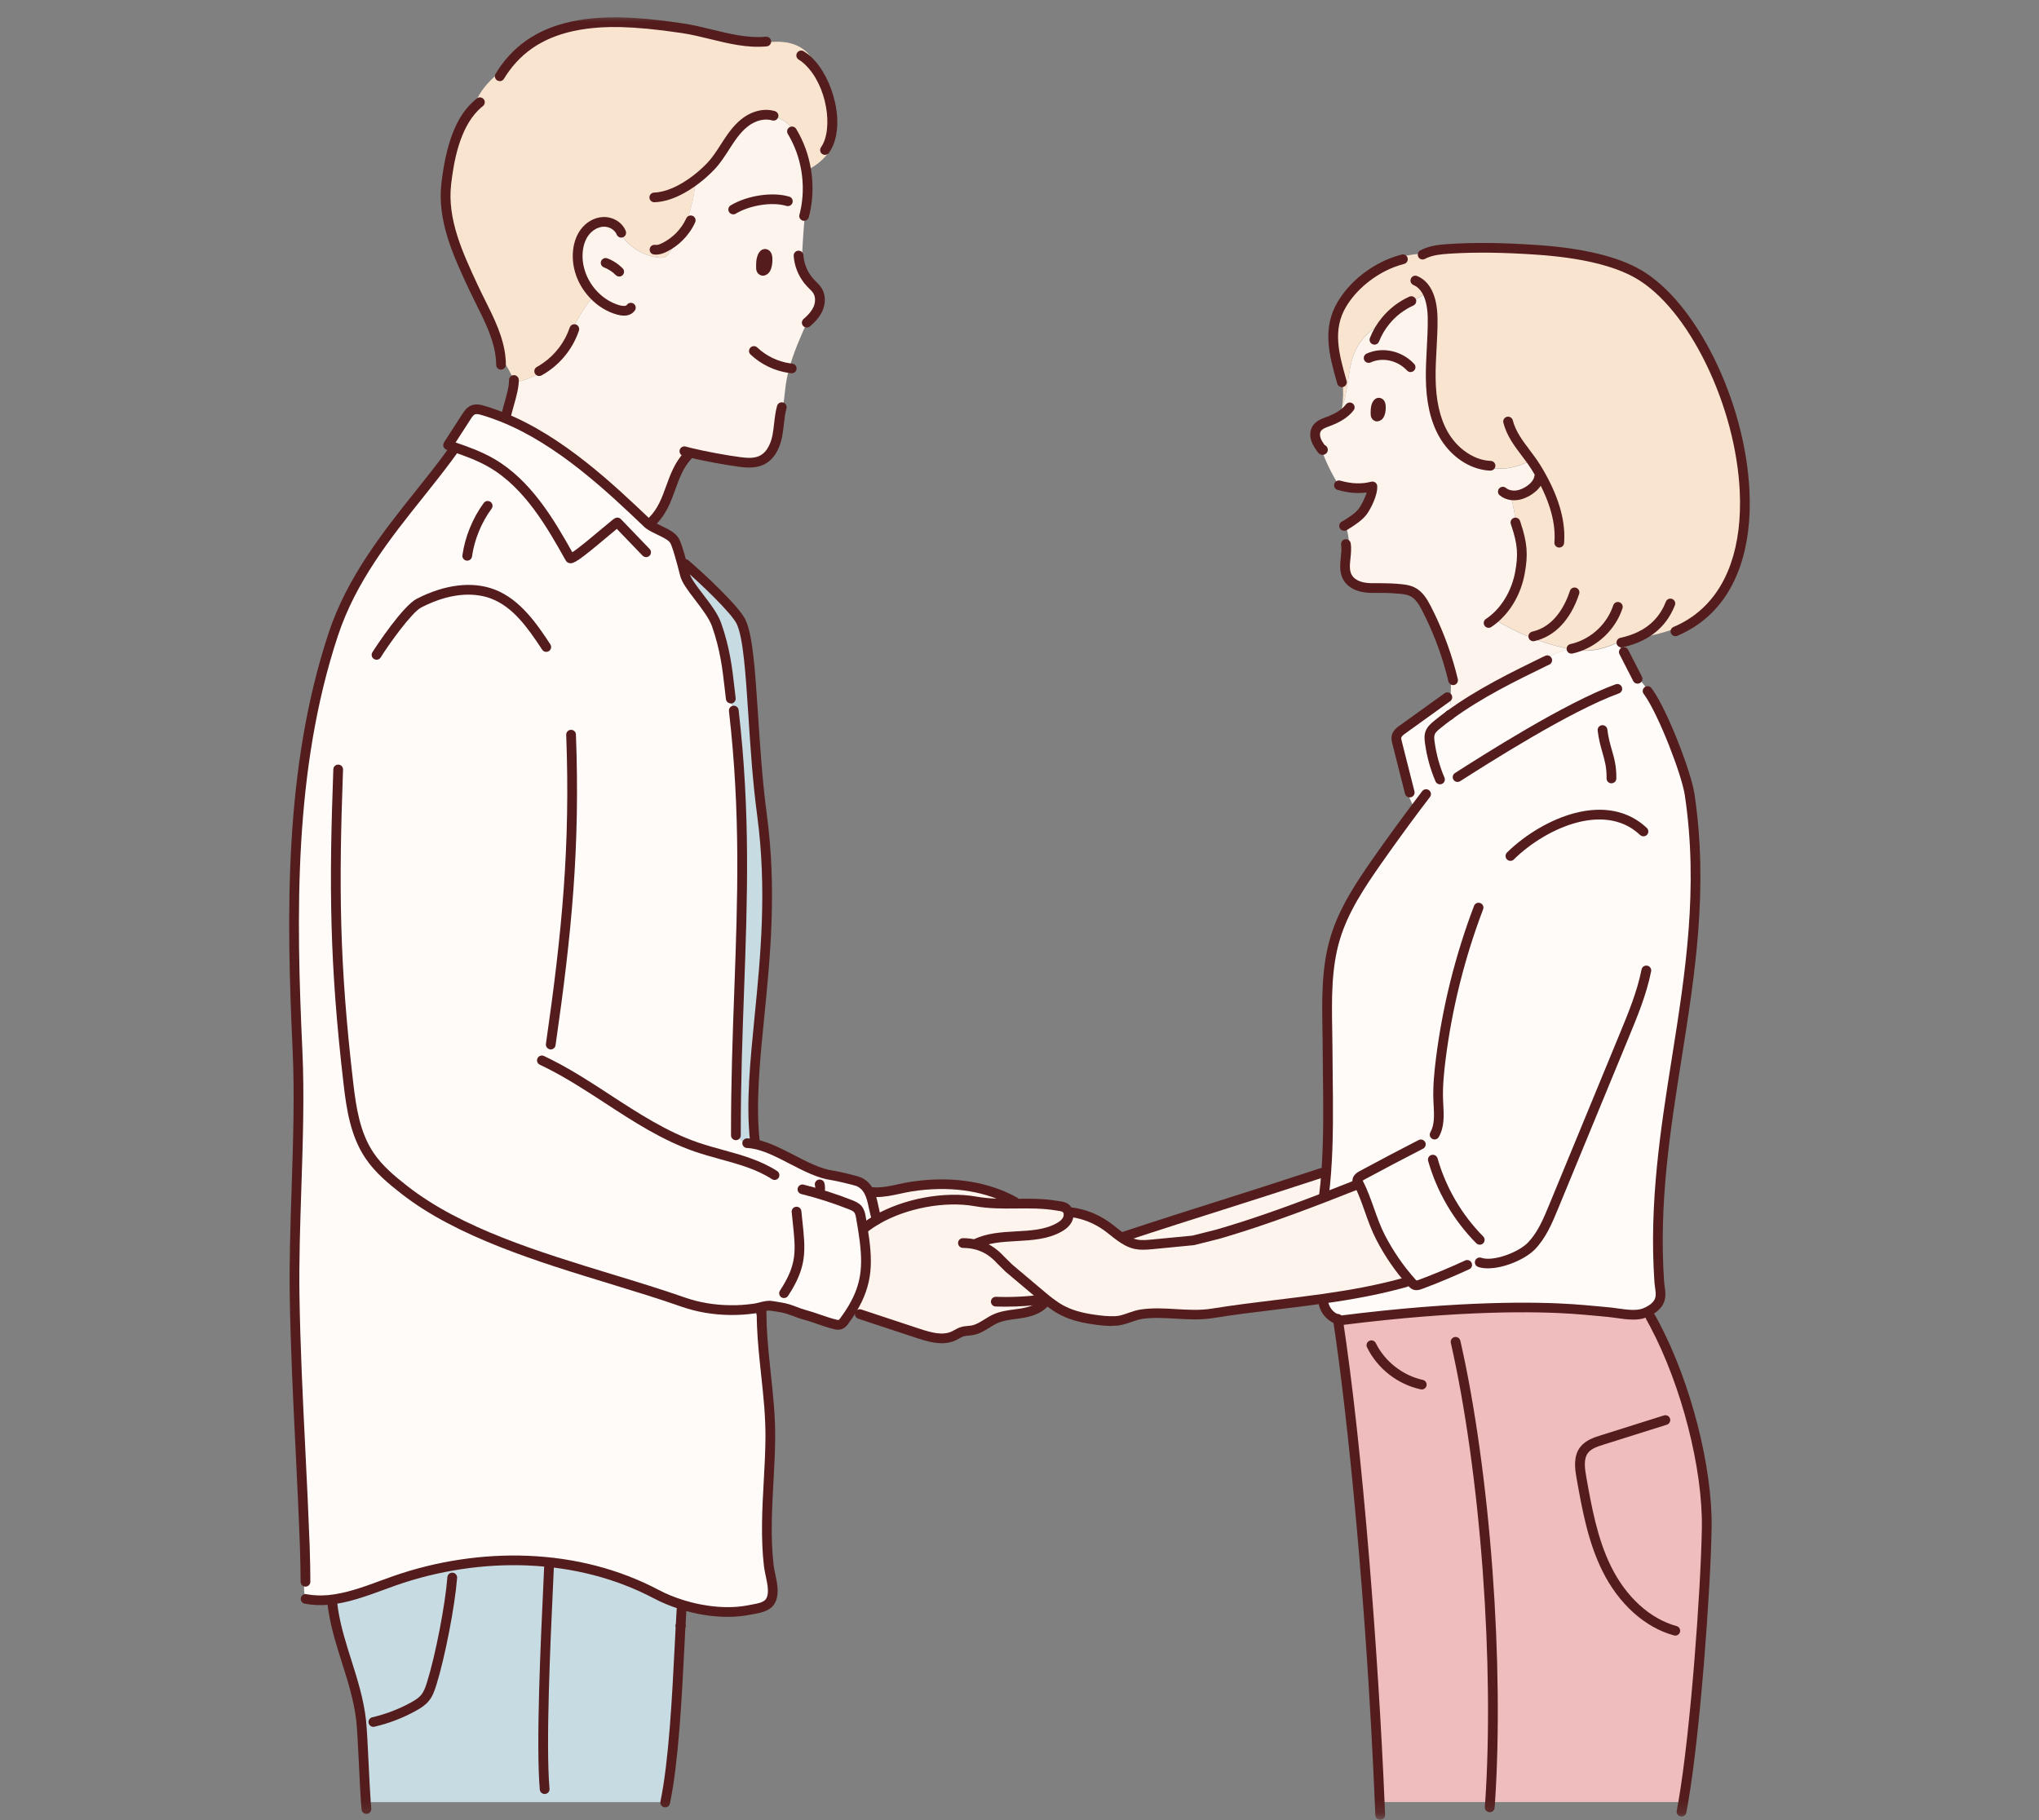 <svg width="140" height="125" viewBox="0 0 140 125" fill="none" xmlns="http://www.w3.org/2000/svg">
<rect x="0" y="0" width="140" height="125" fill="#808080" stroke="none"/>
<g clip-path="url(#clip0_2188_4060)">
<mask id="mask0_2188_4060" style="mask-type:luminance" maskUnits="userSpaceOnUse" x="0" y="0" width="140" height="125">
<path d="M140 0.976H0V124.845H140V0.976Z" fill="white"/>
</mask>
<g mask="url(#mask0_2188_4060)">
<path d="M113.601 90.953C115.681 94.881 117.258 100.64 117.186 104.951C117.113 109.246 116.394 119.031 115.573 123.763H94.73C94.326 114.194 93.281 99.927 91.878 90.708L92.032 90.685C96.859 90.074 103.104 89.567 107.957 89.9C108.788 89.956 109.619 90.044 110.451 90.116C111.177 90.181 112.212 90.443 112.905 90.175C113 90.139 113.092 90.096 113.184 90.051C113.329 90.348 113.473 90.645 113.618 90.943L113.601 90.95V90.953Z" fill="#EFBDBD"/>
<path d="M107.582 44.53C105.831 44.157 104.142 43.474 102.625 42.529L102.595 42.494C103.531 41.706 104.136 40.549 104.363 39.343C104.606 38.029 104.51 37.248 104.1 36.013C104.027 35.405 103.919 34.803 103.771 34.212L103.794 34.012C104.008 34.038 104.231 34.012 104.435 33.947C104.947 33.783 105.595 33.329 105.677 32.757L105.844 32.744C105.716 32.512 105.585 32.287 105.45 32.071C105.355 31.917 105.253 31.767 105.148 31.62C104.74 31.806 104.323 31.973 103.889 32.074C103.246 32.228 102.549 32.234 101.944 31.963V31.94C100.755 31.741 99.71 30.878 99.109 29.816C98.442 28.639 98.248 27.257 98.235 25.907C98.225 24.557 98.383 23.21 98.367 21.861C98.36 21.276 98.278 20.628 98.028 20.112C97.716 20.24 97.417 20.406 97.144 20.606L96.905 20.665C96.221 20.972 95.613 21.442 95.137 22.024C94.371 22.475 93.662 23.008 93.222 23.763C92.489 25.018 92.666 26.61 92.147 27.963C92.229 27.394 92.243 26.816 92.183 26.24L92.131 26.247C91.622 24.443 91.083 22.635 92.131 20.884C92.89 19.609 94.184 18.586 95.551 18.043L95.515 17.854C96.251 17.589 97.029 17.439 97.811 17.413C98.314 17.18 98.886 17.125 99.441 17.086C101.481 16.952 103.531 17.011 105.572 17.154C107.776 17.308 110.562 17.707 112.474 18.808C118.539 22.308 123.28 37.696 116.42 42.579V42.572C115.228 43.16 113.953 43.572 112.645 43.785L112.596 43.687C112.205 43.876 111.775 44.017 111.318 44.115L111.282 44.033C111.209 44.066 111.14 44.098 111.068 44.128C110.372 44.428 109.655 44.667 108.903 44.677C108.525 44.68 108.147 44.628 107.776 44.556C107.71 44.543 107.645 44.53 107.576 44.513L107.582 44.53Z" fill="#F9E4CF"/>
<path d="M96.024 88.198C94.316 88.649 92.594 88.949 90.866 89.194C88.333 89.551 85.783 89.789 83.234 90.201C81.598 90.466 79.968 90.021 78.362 90.263C77.773 90.351 77.198 90.698 76.604 90.724C76.088 90.747 75.572 90.688 75.06 90.613C74.301 90.502 73.538 90.319 72.862 89.949C72.592 89.806 72.339 89.632 72.096 89.449C71.925 89.319 71.761 89.185 71.597 89.047C71.531 88.992 71.465 88.939 71.403 88.884C70.693 88.286 69.987 87.691 69.281 87.096L68.696 86.518C68.252 86.034 67.707 85.638 66.961 85.462L66.968 85.436C68.709 84.553 71.038 85.249 72.734 84.285C72.967 84.151 73.194 83.978 73.308 83.736C73.364 83.622 73.387 83.488 73.377 83.36C73.377 83.341 73.374 83.318 73.371 83.298L73.617 83.256C74.452 83.374 75.26 83.694 75.947 84.181C76.285 84.419 76.604 84.7 76.942 84.942C77.267 85.178 77.612 85.371 78.007 85.452C78.378 85.527 78.762 85.491 79.14 85.452C80.073 85.361 81.006 85.272 81.939 85.181L83.602 84.763C86.069 84.05 88.517 83.164 90.882 82.252C91.638 81.962 92.384 81.667 93.123 81.373L93.238 81.399C93.251 81.344 93.264 81.285 93.278 81.23C93.898 82.426 94.178 83.769 94.799 84.968C95.377 86.09 96.096 87.139 96.941 88.08C96.987 88.132 97.036 88.184 97.092 88.22C96.767 88.332 96.418 88.381 96.073 88.368L96.031 88.198H96.024Z" fill="#FEF4EE"/>
<path d="M93.117 81.377C92.377 81.668 91.632 81.962 90.876 82.256C90.876 82.204 90.876 82.154 90.876 82.102H90.902C90.968 81.592 91.02 81.066 91.06 80.527C91.273 77.716 91.168 74.618 91.152 71.915C91.139 69.405 90.951 66.836 91.677 64.427C92.262 62.489 93.406 60.773 94.565 59.113C95.439 57.871 96.33 56.639 97.243 55.423L96.97 55.22C96.855 54.978 96.747 54.737 96.645 54.491L96.796 54.433C96.507 53.289 96.218 52.145 95.929 51.004C95.893 50.864 95.857 50.717 95.893 50.576C95.942 50.367 96.129 50.223 96.303 50.099C97.329 49.36 98.353 48.621 99.379 47.886L99.602 47.896C99.589 48.301 99.563 48.71 99.526 49.115C101.531 47.648 103.788 46.533 106.028 45.441L105.95 45.281C106.524 44.968 107.145 44.726 107.783 44.575C108.154 44.647 108.532 44.7 108.91 44.696C109.662 44.687 110.378 44.448 111.075 44.147L111.111 44.229C111.242 44.399 111.338 44.595 111.394 44.801L111.495 44.788C111.775 45.337 112.057 45.886 112.34 46.435L112.369 46.422C112.688 46.785 112.987 47.167 113.263 47.566L113.224 47.595C114.183 48.974 115.796 53.083 116.019 54.573C117.807 66.516 113.125 76.252 113.933 88.034C113.969 88.577 114.17 89.1 113.805 89.577C113.644 89.786 113.427 89.943 113.187 90.061C113.095 90.11 113.003 90.149 112.908 90.185C112.215 90.453 111.18 90.188 110.454 90.126C109.623 90.054 108.795 89.969 107.96 89.91C103.108 89.577 96.862 90.083 92.036 90.695L91.881 90.718C91.875 90.675 91.868 90.632 91.862 90.593L91.796 90.603C91.352 90.433 91.004 90.038 90.889 89.577L90.932 89.57C90.909 89.495 90.892 89.42 90.886 89.341L90.866 89.207C92.594 88.962 94.316 88.662 96.024 88.211L96.067 88.381C96.412 88.394 96.76 88.345 97.085 88.234C97.029 88.198 96.98 88.145 96.934 88.093C96.09 87.152 95.37 86.106 94.792 84.982C94.174 83.782 93.892 82.439 93.271 81.243C93.258 81.298 93.245 81.357 93.231 81.413L93.117 81.386V81.377Z" fill="#FFFBF8"/>
<path d="M91.927 33.323C91.441 32.554 91.04 31.731 90.734 30.875L90.754 30.861C90.603 30.656 90.445 30.443 90.36 30.198C90.275 29.953 90.268 29.665 90.403 29.443C90.567 29.175 90.895 29.061 91.191 28.95C91.487 28.838 91.786 28.704 92.052 28.535L92.045 28.525C92.088 28.342 92.121 28.159 92.147 27.972C92.663 26.619 92.489 25.028 93.222 23.773C93.662 23.018 94.368 22.485 95.137 22.034C95.61 21.455 96.221 20.985 96.905 20.674L97.144 20.615C97.417 20.416 97.716 20.253 98.028 20.122C98.278 20.642 98.36 21.285 98.367 21.87C98.383 23.22 98.222 24.567 98.235 25.917C98.248 27.266 98.442 28.649 99.109 29.826C99.71 30.884 100.755 31.747 101.948 31.95V31.973C102.549 32.244 103.246 32.237 103.889 32.084C104.326 31.983 104.74 31.816 105.148 31.63C105.253 31.777 105.355 31.924 105.45 32.081C105.585 32.296 105.716 32.522 105.844 32.754L105.677 32.767C105.591 33.339 104.944 33.79 104.435 33.957C104.231 34.022 104.008 34.048 103.794 34.022L103.771 34.221C103.919 34.813 104.027 35.418 104.1 36.022C104.51 37.258 104.606 38.035 104.363 39.353C104.139 40.559 103.531 41.716 102.595 42.503L102.625 42.539C104.146 43.484 105.831 44.167 107.582 44.539C107.648 44.553 107.714 44.569 107.783 44.582C107.145 44.736 106.528 44.974 105.949 45.288L106.028 45.448C103.788 46.54 101.531 47.654 99.526 49.122C99.562 48.716 99.585 48.311 99.602 47.903C99.628 47.288 99.628 46.677 99.605 46.062C99.204 44.592 98.653 43.167 97.956 41.81C97.719 41.35 97.44 40.872 96.974 40.644C96.724 40.523 96.445 40.487 96.172 40.457C95.719 40.411 95.262 40.392 94.808 40.392C94.394 40.392 93.977 40.415 93.57 40.333C93.166 40.251 92.765 40.045 92.551 39.693C92.223 39.157 92.41 38.493 92.44 37.856L92.62 37.865C92.663 37.271 92.584 36.666 92.397 36.101L92.38 36.071C92.794 35.82 93.314 35.486 93.586 35.11C93.816 34.79 94.26 33.937 94.234 33.404C93.458 33.604 92.712 33.548 91.937 33.329L91.927 33.323ZM94.618 28.584C94.789 28.502 94.835 28.077 94.802 27.842C94.779 27.688 94.667 27.577 94.559 27.74C94.536 27.776 94.516 27.812 94.503 27.855C94.434 28.047 94.447 28.237 94.444 28.436C94.444 28.476 94.444 28.515 94.463 28.551C94.48 28.587 94.516 28.613 94.555 28.61C94.579 28.61 94.598 28.597 94.618 28.587V28.584Z" fill="#FEF4EE"/>
<path d="M91.06 80.53C91.02 81.066 90.968 81.593 90.902 82.106H90.876C90.873 82.155 90.873 82.207 90.876 82.259C88.51 83.171 86.063 84.053 83.595 84.769L81.933 85.188C81 85.279 80.067 85.367 79.133 85.459C78.756 85.495 78.375 85.531 78 85.459C77.606 85.38 77.261 85.184 76.936 84.949C77.001 84.929 77.064 84.907 77.123 84.884L77.142 84.939C82.334 83.227 85.238 82.37 90.344 80.69C90.544 80.592 90.767 80.537 90.991 80.53L91.063 80.537L91.06 80.53Z" fill="#FEF4EE"/>
<path d="M69.77 82.658C70.69 82.648 71.613 82.638 72.592 82.802C72.806 82.838 73.039 82.847 73.2 82.991C73.289 83.073 73.341 83.181 73.364 83.299C73.368 83.318 73.371 83.341 73.371 83.361C73.381 83.488 73.358 83.622 73.302 83.737C73.187 83.978 72.963 84.155 72.727 84.285C71.032 85.25 68.702 84.553 66.961 85.436L66.954 85.462C67.703 85.639 68.249 86.034 68.689 86.518L69.274 87.096C69.984 87.691 70.69 88.289 71.396 88.884C71.462 88.94 71.524 88.992 71.59 89.047C71.754 89.185 71.919 89.319 72.09 89.45L71.922 89.662C71.837 89.691 71.754 89.718 71.669 89.747L71.603 89.561C71.209 89.946 70.634 90.103 70.082 90.191C69.494 90.283 68.883 90.316 68.341 90.561C67.799 90.803 67.339 91.244 66.757 91.352C66.524 91.394 66.281 91.381 66.054 91.453C65.85 91.518 65.673 91.646 65.479 91.737C64.724 92.094 63.833 91.835 63.038 91.574C61.701 91.133 60.364 90.688 59.03 90.247L59.007 90.276C58.839 90.152 58.672 90.028 58.504 89.904C59.608 88.07 59.582 86.619 59.233 84.41C59.299 84.403 59.365 84.393 59.431 84.387L59.417 84.276C59.661 84.089 59.92 83.916 60.199 83.756C60.206 83.753 60.213 83.749 60.216 83.746C62.158 82.625 64.878 82.128 66.964 82.498C67.933 82.668 68.85 82.661 69.767 82.655L69.77 82.658Z" fill="#FEF4EE"/>
<path d="M60.219 83.753C59.973 83.155 59.956 82.393 59.651 81.818C59.809 81.838 59.966 81.86 60.124 81.88C60.945 81.896 61.754 81.622 62.558 81.498C64.878 81.138 67.309 81.328 69.415 82.4C69.517 82.507 69.639 82.599 69.773 82.661C68.853 82.668 67.937 82.677 66.971 82.504C64.885 82.135 62.164 82.632 60.222 83.753H60.219Z" fill="#FEF4EE"/>
<path d="M59.237 84.416C59.588 86.626 59.611 88.077 58.507 89.91C58.35 90.172 58.169 90.443 57.962 90.724C57.893 90.819 57.814 90.917 57.706 90.963C57.571 91.022 57.413 90.986 57.269 90.946C56.533 90.757 55.919 90.486 55.186 90.286C54.805 90.182 54.499 90.034 54.125 89.914C53.803 89.812 53.31 89.74 52.975 89.688C52.581 89.626 52.216 89.809 51.835 89.865C51.808 89.868 51.785 89.871 51.759 89.874C51.943 90.286 52.124 90.698 52.304 91.11C52.416 93.679 52.909 96.221 52.883 98.8C52.853 101.715 52.439 104.634 52.781 107.546C52.86 108.229 53.237 109.19 52.942 109.86C52.699 110.409 52.009 110.455 51.447 110.566C49.985 110.86 48.28 110.664 46.778 110.19C46.164 109.997 45.582 109.756 45.07 109.484C39.616 106.602 32.914 106.517 27.089 108.556C25.613 109.072 24.102 109.729 22.574 109.87C22.058 109.919 21.539 109.906 21.017 109.811C20.843 109.448 20.856 108.945 20.928 108.559H20.971C20.971 108.076 20.955 107.026 20.925 106.226C20.718 100.447 20.307 94.64 20.225 88.874C20.15 83.638 20.669 77.445 20.429 72.216C19.985 62.639 19.834 52.789 22.877 43.572C24.513 38.621 28.13 34.963 30.732 31.443C30.88 31.192 31.034 30.943 31.199 30.701C31.054 30.652 30.913 30.603 30.768 30.554C31.186 29.904 31.603 29.257 32.023 28.607C32.145 28.42 32.276 28.221 32.483 28.136C32.703 28.048 32.95 28.106 33.176 28.175C33.62 28.306 34.057 28.459 34.484 28.629C38.305 30.149 41.545 33.153 44.459 35.928C44.502 35.97 44.551 36.009 44.61 36.048C45.106 36.392 46.059 36.663 46.309 37.117C46.41 37.297 46.532 37.673 46.65 38.081C46.808 38.614 46.953 39.199 47.018 39.461C47.232 40.281 48.779 41.725 49.187 42.873C49.896 44.863 49.985 46.504 50.169 47.965L50.087 48.001C50.202 48.256 50.307 48.514 50.402 48.779L50.373 48.788C51.588 59.342 50.507 67.258 50.517 77.863C50.727 78.184 51.013 78.455 51.342 78.657L51.355 78.504C51.555 78.514 51.762 78.546 51.966 78.595C53.665 79.001 55.488 80.498 57.137 80.71C57.38 80.743 58.764 81.053 58.984 81.161C59.299 81.315 59.5 81.54 59.638 81.802C59.943 82.377 59.96 83.138 60.206 83.737C60.199 83.737 60.196 83.743 60.19 83.746C59.91 83.906 59.651 84.08 59.408 84.266L59.421 84.377C59.355 84.384 59.289 84.393 59.224 84.4L59.237 84.416Z" fill="#FFFBF8"/>
<path d="M32.588 7.353L32.546 7.31C32.792 6.526 33.311 5.849 33.919 5.293C34.162 5.071 34.422 4.865 34.691 4.673C37.464 0.871 42.635 1.309 46.864 1.94C48.763 2.225 50.678 3.038 52.61 2.852L52.62 2.917C53.145 2.849 53.681 2.836 54.197 2.953C54.854 3.104 55.478 3.496 55.774 4.097L55.455 4.143C56.911 5.483 57.758 8.725 56.648 10.307L56.907 10.464C56.52 10.98 56.007 11.405 55.419 11.677L55.357 11.686C55.202 10.748 54.874 9.84 54.384 9.026L54.525 8.961C54.397 8.791 54.253 8.63 54.089 8.49C53.809 8.248 53.471 8.062 53.109 7.977L53.116 7.951C52.436 7.741 51.68 7.996 51.125 8.438C50.13 9.229 49.686 10.49 48.822 11.402C48.526 11.716 48.168 12.043 47.767 12.347C47.672 13.713 47.281 15.056 46.637 16.265C46.437 16.641 46.213 17.004 45.964 17.35C45.878 17.471 45.783 17.592 45.648 17.654C45.52 17.713 45.369 17.707 45.228 17.69C44.157 17.569 43.158 16.939 42.583 16.03L42.658 15.984C42.468 15.507 41.932 15.21 41.416 15.236C40.901 15.262 40.421 15.572 40.125 15.991C39.826 16.412 39.695 16.932 39.672 17.445C39.629 18.497 40.073 19.537 40.812 20.288L40.782 20.318C40.207 20.994 39.724 21.753 39.353 22.557L39.439 22.596C39.09 23.645 38.387 24.573 37.477 25.207C37.333 25.407 37.136 25.573 36.922 25.704C36.616 25.89 36.275 26.005 35.936 26.116C35.792 26.165 35.637 26.214 35.493 26.172C35.424 26.152 35.365 26.116 35.315 26.067C35.207 25.962 35.135 25.802 35.069 25.662C34.892 25.282 34.662 24.93 34.386 24.616C34.234 22.913 33.239 21.292 32.549 19.815C31.491 17.546 30.361 15.148 30.653 12.624C30.857 10.866 31.284 8.679 32.595 7.356L32.588 7.353Z" fill="#F9E4CF"/>
<path d="M22.887 110.605C22.781 110.37 22.68 110.131 22.574 109.896V109.876C24.102 109.736 25.613 109.079 27.089 108.562C32.914 106.523 39.616 106.608 45.07 109.491C45.586 109.762 46.164 110.004 46.778 110.197C46.785 110.396 46.785 110.599 46.778 110.798C46.762 111.069 46.749 111.35 46.732 111.641C46.732 111.648 46.732 111.654 46.732 111.661C46.532 115.442 46.341 120.551 45.681 123.767H25.121C25.015 122.299 24.907 119.152 24.802 118.184C24.516 115.547 23.291 113.177 22.887 110.608V110.605Z" fill="#C7DBE2"/>
<path d="M46.706 38.078C46.769 38.32 46.87 38.552 47.015 38.758L47.058 38.728C48.155 39.663 50.478 41.846 50.885 42.696C51.716 44.435 51.592 50.494 52.324 55.959C53.536 65.009 51.2 72.431 51.828 78.304C51.867 78.412 51.917 78.51 51.976 78.608C51.769 78.559 51.565 78.527 51.365 78.517L51.352 78.67C51.023 78.471 50.737 78.197 50.527 77.876C50.514 67.27 51.595 59.355 50.383 48.801L50.412 48.791C50.32 48.527 50.215 48.269 50.097 48.014L50.179 47.978C49.995 46.52 49.906 44.876 49.196 42.886C48.789 41.738 47.238 40.294 47.028 39.474C46.959 39.212 46.815 38.627 46.66 38.094L46.709 38.081L46.706 38.078Z" fill="#C7DBE2"/>
<path d="M34.892 28.008C35.072 27.355 35.296 26.645 35.286 26.103L35.312 26.07C35.361 26.119 35.42 26.155 35.489 26.175C35.634 26.217 35.792 26.168 35.933 26.119C36.272 26.005 36.613 25.89 36.919 25.707C37.132 25.58 37.329 25.413 37.474 25.211C38.384 24.577 39.087 23.648 39.435 22.599L39.35 22.56C39.724 21.753 40.204 20.998 40.779 20.321L40.809 20.292C40.069 19.54 39.623 18.501 39.669 17.448C39.692 16.935 39.823 16.412 40.122 15.994C40.421 15.572 40.897 15.262 41.413 15.239C41.929 15.213 42.468 15.51 42.655 15.987L42.58 16.033C43.154 16.939 44.153 17.569 45.224 17.694C45.366 17.71 45.517 17.716 45.645 17.657C45.78 17.599 45.875 17.474 45.96 17.354C46.21 17.007 46.433 16.644 46.634 16.268C47.278 15.059 47.669 13.716 47.764 12.35C48.165 12.046 48.523 11.719 48.819 11.405C49.683 10.493 50.123 9.232 51.122 8.441C51.677 8 52.433 7.745 53.113 7.954L53.106 7.98C53.464 8.065 53.806 8.251 54.085 8.493C54.246 8.634 54.391 8.794 54.522 8.964L54.381 9.029C54.87 9.843 55.199 10.752 55.353 11.69C55.514 12.66 55.488 13.657 55.268 14.615C55.179 15.644 55.11 16.677 55.064 17.71L54.851 17.739C54.933 18.373 55.222 18.981 55.666 19.449C55.83 19.619 56.014 19.775 56.135 19.978C56.355 20.338 56.339 20.805 56.175 21.191C56.011 21.573 55.718 21.89 55.399 22.158C54.946 23.181 54.486 24.214 54.194 25.286C54.085 25.678 54 26.077 53.944 26.482C53.852 27.172 53.836 27.897 53.556 28.528C53.481 29.008 53.458 29.499 53.362 29.976C53.228 30.639 52.906 31.322 52.295 31.616C51.825 31.842 51.276 31.799 50.76 31.731C49.857 31.613 48.359 31.342 47.343 31.09C47.297 31.159 47.258 31.228 47.222 31.299H47.219C45.967 32.672 46.111 34.496 44.791 35.8L44.778 35.793C44.725 35.885 44.672 35.977 44.62 36.068C44.564 36.029 44.511 35.989 44.469 35.947C41.554 33.169 38.312 30.169 34.494 28.649C34.589 28.423 34.708 28.208 34.839 27.998L34.898 28.015L34.892 28.008ZM52.465 18.573C52.676 18.471 52.732 17.948 52.692 17.661C52.666 17.471 52.528 17.334 52.397 17.537C52.367 17.579 52.347 17.625 52.328 17.677C52.245 17.913 52.255 18.148 52.255 18.39C52.255 18.439 52.255 18.488 52.278 18.53C52.301 18.573 52.344 18.605 52.39 18.605C52.416 18.605 52.439 18.586 52.465 18.576V18.573Z" fill="#FEF4EE"/>
<path d="M52.387 18.932C52.219 18.932 52.061 18.834 51.979 18.677C51.923 18.569 51.917 18.465 51.917 18.386C51.917 18.354 51.917 18.328 51.917 18.298C51.917 18.076 51.917 17.824 52.009 17.566C52.035 17.488 52.071 17.416 52.114 17.35C52.301 17.066 52.551 17.095 52.623 17.112C52.834 17.157 52.985 17.35 53.021 17.615C53.057 17.873 53.057 18.661 52.607 18.873C52.607 18.873 52.6 18.873 52.597 18.877H52.594C52.561 18.896 52.495 18.929 52.403 18.932C52.403 18.932 52.4 18.932 52.397 18.932C52.393 18.932 52.39 18.932 52.383 18.932H52.387Z" fill="#541C1C"/>
<path d="M50.343 14.719C50.228 14.719 50.12 14.661 50.057 14.559C49.962 14.402 50.014 14.196 50.172 14.102C51.319 13.419 53.044 13.16 54.19 13.504C54.368 13.556 54.466 13.742 54.414 13.919C54.361 14.095 54.174 14.193 53.996 14.141C53.031 13.85 51.499 14.085 50.517 14.674C50.465 14.706 50.406 14.723 50.346 14.723L50.343 14.719Z" fill="#541C1C"/>
<path d="M54.358 25.632C54.358 25.632 54.335 25.632 54.325 25.632C54.263 25.626 54.203 25.619 54.148 25.61C53.172 25.469 52.245 25.018 51.532 24.345C51.398 24.217 51.394 24.008 51.523 23.874C51.651 23.74 51.861 23.737 51.996 23.864C52.607 24.446 53.405 24.832 54.246 24.953C54.292 24.959 54.342 24.966 54.394 24.972C54.578 24.992 54.713 25.152 54.693 25.335C54.677 25.505 54.532 25.636 54.361 25.636L54.358 25.632Z" fill="#541C1C"/>
<path d="M55.393 22.491C55.307 22.491 55.222 22.459 55.156 22.397C55.025 22.266 55.025 22.057 55.156 21.926C55.163 21.919 55.173 21.91 55.183 21.9C55.528 21.606 55.744 21.338 55.866 21.057C56.001 20.736 55.994 20.387 55.846 20.145C55.777 20.03 55.672 19.926 55.557 19.815C55.511 19.769 55.462 19.723 55.419 19.674C54.93 19.158 54.608 18.484 54.516 17.779C54.506 17.697 54.499 17.635 54.496 17.569C54.483 17.386 54.624 17.229 54.808 17.216C54.992 17.206 55.15 17.344 55.163 17.527C55.163 17.576 55.173 17.625 55.179 17.694C55.255 18.259 55.511 18.801 55.905 19.216C55.945 19.259 55.988 19.302 56.03 19.341C56.162 19.468 56.309 19.615 56.421 19.802C56.681 20.226 56.704 20.795 56.484 21.315C56.323 21.697 56.047 22.044 55.623 22.403C55.623 22.403 55.616 22.41 55.613 22.41C55.551 22.465 55.472 22.491 55.393 22.491Z" fill="#541C1C"/>
<path d="M55.212 15.167C55.183 15.167 55.153 15.164 55.127 15.157C54.949 15.108 54.844 14.928 54.89 14.749C54.91 14.674 54.926 14.605 54.943 14.536C55.15 13.634 55.176 12.667 55.022 11.739C54.87 10.823 54.558 9.97 54.092 9.196C53.996 9.039 54.049 8.833 54.207 8.738C54.364 8.643 54.572 8.696 54.667 8.853C55.176 9.699 55.518 10.631 55.682 11.627C55.849 12.641 55.82 13.696 55.593 14.68C55.577 14.755 55.557 14.834 55.534 14.915C55.495 15.062 55.36 15.161 55.212 15.161V15.167Z" fill="#541C1C"/>
<path d="M42.829 21.674C42.681 21.674 42.524 21.651 42.353 21.602C41.689 21.413 41.072 21.04 40.566 20.521C39.734 19.674 39.284 18.55 39.33 17.432C39.356 16.801 39.534 16.236 39.843 15.801C40.221 15.268 40.799 14.932 41.394 14.906C42.08 14.873 42.727 15.265 42.964 15.863C43.033 16.033 42.947 16.226 42.777 16.295C42.606 16.363 42.412 16.278 42.343 16.108C42.215 15.782 41.821 15.55 41.426 15.569C41.042 15.589 40.648 15.824 40.391 16.184C40.155 16.514 40.02 16.955 40.001 17.462C39.961 18.383 40.352 19.354 41.045 20.06C41.472 20.498 41.988 20.808 42.537 20.965C42.773 21.034 42.984 21.024 43.036 20.946C43.138 20.792 43.345 20.75 43.499 20.851C43.654 20.952 43.697 21.158 43.595 21.312C43.434 21.553 43.168 21.678 42.829 21.678V21.674Z" fill="#541C1C"/>
<path d="M42.517 18.991C42.432 18.991 42.346 18.958 42.281 18.893C42.051 18.661 41.768 18.478 41.466 18.363C41.295 18.298 41.206 18.105 41.272 17.935C41.338 17.765 41.532 17.677 41.702 17.743C42.093 17.89 42.455 18.128 42.75 18.426C42.882 18.556 42.879 18.765 42.75 18.896C42.685 18.962 42.599 18.991 42.514 18.991H42.517Z" fill="#541C1C"/>
<path d="M45.05 17.488C44.998 17.488 44.945 17.484 44.889 17.475C44.705 17.448 44.58 17.279 44.61 17.096C44.636 16.913 44.807 16.788 44.991 16.818C45.116 16.837 45.267 16.798 45.484 16.687C45.819 16.52 46.124 16.298 46.401 16.027C46.703 15.723 46.946 15.376 47.12 14.994C47.196 14.827 47.393 14.752 47.564 14.827C47.731 14.902 47.807 15.098 47.731 15.268C47.524 15.723 47.238 16.135 46.877 16.497C46.552 16.821 46.187 17.086 45.789 17.282C45.592 17.38 45.339 17.484 45.06 17.484L45.05 17.488Z" fill="#541C1C"/>
<path d="M44.925 13.889C44.745 13.889 44.597 13.749 44.59 13.569C44.584 13.386 44.728 13.232 44.912 13.226C45.688 13.2 46.627 12.794 47.56 12.085C47.922 11.811 48.27 11.497 48.576 11.177C48.924 10.807 49.2 10.376 49.492 9.922C49.89 9.304 50.3 8.667 50.911 8.18C51.621 7.614 52.482 7.412 53.211 7.634C53.389 7.689 53.487 7.876 53.431 8.049C53.376 8.225 53.188 8.323 53.014 8.268C52.617 8.144 51.963 8.193 51.329 8.696C50.803 9.114 50.438 9.68 50.054 10.278C49.758 10.739 49.453 11.216 49.059 11.631C48.73 11.977 48.352 12.317 47.965 12.611C47.228 13.17 46.105 13.85 44.935 13.889C44.932 13.889 44.929 13.889 44.922 13.889H44.925Z" fill="#541C1C"/>
<path d="M56.645 10.637C56.579 10.637 56.513 10.618 56.454 10.578C56.303 10.474 56.267 10.265 56.372 10.114C57.226 8.902 56.816 5.849 55.225 4.385C55.1 4.267 54.969 4.169 54.838 4.091C54.68 3.996 54.631 3.79 54.726 3.633C54.821 3.476 55.028 3.427 55.186 3.522C55.357 3.627 55.524 3.751 55.682 3.898C56.441 4.597 57.062 5.781 57.341 7.062C57.64 8.438 57.486 9.689 56.921 10.493C56.855 10.585 56.753 10.634 56.648 10.634L56.645 10.637Z" fill="#541C1C"/>
<path d="M34.313 5.571C34.254 5.571 34.195 5.555 34.139 5.522C33.981 5.428 33.929 5.222 34.028 5.065C34.159 4.846 34.287 4.653 34.418 4.476C35.723 2.692 37.609 1.656 40.188 1.316C42.402 1.022 44.83 1.3 46.913 1.61C47.583 1.712 48.26 1.875 48.914 2.035C50.12 2.329 51.371 2.636 52.581 2.522C52.764 2.506 52.929 2.64 52.945 2.823C52.962 3.006 52.827 3.169 52.643 3.186C51.319 3.31 50.014 2.993 48.753 2.682C48.115 2.525 47.452 2.365 46.815 2.27C43.184 1.728 41.472 1.819 40.276 1.976C37.891 2.293 36.15 3.238 34.961 4.872C34.839 5.035 34.724 5.212 34.599 5.415C34.537 5.519 34.425 5.575 34.313 5.575V5.571Z" fill="#541C1C"/>
<path d="M34.402 25.387C34.218 25.387 34.067 25.237 34.067 25.054C34.067 24.913 34.06 24.779 34.047 24.648C33.932 23.361 33.308 22.112 32.703 20.903C32.539 20.573 32.385 20.262 32.237 19.952L32.204 19.883C31.126 17.569 30.009 15.174 30.308 12.582C30.712 9.121 31.662 7.807 32.345 7.117C32.474 6.986 32.605 6.869 32.743 6.761C32.888 6.647 33.098 6.669 33.213 6.813C33.328 6.957 33.305 7.166 33.16 7.281C33.045 7.372 32.934 7.473 32.825 7.581C31.547 8.876 31.156 11.098 30.975 12.657C30.696 15.062 31.774 17.37 32.812 19.602L32.845 19.671C32.986 19.975 33.14 20.282 33.301 20.606C33.932 21.867 34.586 23.174 34.711 24.583C34.727 24.73 34.734 24.89 34.734 25.05C34.734 25.233 34.583 25.384 34.399 25.384L34.402 25.387Z" fill="#541C1C"/>
<path d="M37.021 25.825C36.902 25.825 36.787 25.763 36.728 25.652C36.639 25.492 36.699 25.289 36.86 25.201C37.001 25.122 37.142 25.034 37.28 24.939C38.141 24.341 38.791 23.472 39.117 22.495C39.176 22.322 39.363 22.227 39.537 22.282C39.711 22.341 39.807 22.527 39.751 22.701C39.38 23.815 38.64 24.802 37.664 25.482C37.507 25.593 37.343 25.694 37.181 25.783C37.132 25.809 37.076 25.822 37.021 25.822V25.825Z" fill="#541C1C"/>
<path d="M34.754 28.871C34.731 28.871 34.704 28.871 34.678 28.861C34.497 28.822 34.386 28.642 34.425 28.463C34.468 28.279 34.517 28.09 34.566 27.913C34.589 27.835 34.609 27.757 34.632 27.678C34.793 27.113 34.957 26.531 34.951 26.1C34.951 25.917 35.095 25.766 35.279 25.763C35.279 25.763 35.282 25.763 35.286 25.763C35.467 25.763 35.618 25.91 35.621 26.09C35.627 26.616 35.45 27.247 35.279 27.858C35.256 27.936 35.236 28.012 35.214 28.09C35.167 28.257 35.118 28.436 35.079 28.61C35.043 28.763 34.905 28.868 34.754 28.868V28.871Z" fill="#541C1C"/>
<path d="M51.444 32.11C51.194 32.11 50.944 32.084 50.714 32.051C49.84 31.937 48.313 31.662 47.261 31.404C47.13 31.371 47.008 31.339 46.9 31.309C46.723 31.26 46.621 31.074 46.67 30.898C46.719 30.721 46.907 30.62 47.084 30.669C47.186 30.698 47.301 30.727 47.422 30.757C48.451 31.012 49.949 31.28 50.803 31.391C51.27 31.453 51.756 31.496 52.15 31.306C52.732 31.028 52.955 30.306 53.037 29.901C53.09 29.636 53.119 29.365 53.152 29.08C53.175 28.881 53.198 28.672 53.231 28.466C53.264 28.244 53.307 28.051 53.356 27.871C53.405 27.695 53.593 27.593 53.77 27.642C53.947 27.691 54.049 27.878 54 28.054C53.957 28.204 53.921 28.371 53.891 28.564C53.862 28.757 53.839 28.956 53.819 29.152C53.786 29.44 53.753 29.737 53.694 30.031C53.51 30.94 53.067 31.607 52.446 31.904C52.127 32.058 51.785 32.107 51.45 32.107L51.444 32.11Z" fill="#541C1C"/>
<path d="M44.787 36.127C44.702 36.127 44.617 36.094 44.551 36.029C44.419 35.898 44.423 35.689 44.551 35.558C45.175 34.941 45.448 34.186 45.737 33.388C46.023 32.6 46.315 31.783 46.969 31.068C47.094 30.93 47.304 30.921 47.442 31.045C47.58 31.169 47.59 31.378 47.465 31.515C46.9 32.133 46.644 32.852 46.368 33.614C46.069 34.447 45.757 35.307 45.024 36.032C44.958 36.098 44.873 36.13 44.787 36.13V36.127Z" fill="#541C1C"/>
<path d="M94.549 28.94C94.391 28.94 94.243 28.845 94.168 28.695C94.118 28.597 94.112 28.499 94.112 28.433C94.112 28.407 94.112 28.381 94.112 28.355C94.112 28.169 94.112 27.959 94.191 27.74C94.214 27.675 94.247 27.61 94.283 27.554C94.457 27.286 94.694 27.315 94.763 27.332C94.96 27.374 95.101 27.551 95.134 27.793C95.167 28.031 95.163 28.695 94.763 28.881C94.733 28.897 94.667 28.93 94.579 28.936C94.569 28.936 94.559 28.936 94.552 28.936L94.549 28.94Z" fill="#541C1C"/>
<path d="M90.817 31.241C90.695 31.241 90.577 31.179 90.495 31.071C90.492 31.067 90.488 31.061 90.485 31.058C90.327 30.842 90.15 30.6 90.045 30.306C89.913 29.933 89.943 29.554 90.12 29.267C90.34 28.91 90.728 28.767 91.04 28.652L91.076 28.639C91.398 28.518 91.661 28.391 91.875 28.253C92.101 28.11 92.275 27.953 92.41 27.776C92.522 27.629 92.729 27.6 92.877 27.711C93.025 27.822 93.054 28.031 92.942 28.175C92.762 28.414 92.522 28.629 92.233 28.812C91.98 28.976 91.677 29.12 91.309 29.26L91.273 29.273C91.034 29.361 90.787 29.453 90.689 29.613C90.616 29.727 90.613 29.904 90.675 30.087C90.731 30.25 90.833 30.401 90.945 30.558C91.047 30.6 91.129 30.688 91.158 30.803C91.201 30.963 91.119 31.133 90.971 31.201C90.922 31.224 90.866 31.238 90.813 31.238L90.817 31.241Z" fill="#541C1C"/>
<path d="M92.288 36.45C92.177 36.45 92.068 36.395 92.003 36.294C91.904 36.137 91.953 35.934 92.111 35.836L92.144 35.816C92.144 35.816 92.177 35.797 92.193 35.787C92.193 35.787 92.197 35.787 92.2 35.787C92.643 35.516 93.087 35.225 93.31 34.914C93.468 34.695 93.721 34.221 93.836 33.819C93.208 33.908 92.564 33.849 91.842 33.646C91.664 33.597 91.559 33.414 91.612 33.238C91.661 33.061 91.845 32.96 92.022 33.009C92.811 33.231 93.484 33.254 94.145 33.084C94.243 33.058 94.345 33.078 94.427 33.136C94.51 33.195 94.559 33.287 94.562 33.388C94.595 34.045 94.089 34.98 93.852 35.306C93.56 35.709 93.054 36.048 92.551 36.356C92.532 36.369 92.512 36.379 92.492 36.392L92.463 36.408C92.407 36.441 92.348 36.457 92.288 36.457V36.45Z" fill="#541C1C"/>
<path d="M96.855 25.554C96.767 25.554 96.675 25.518 96.609 25.446C95.958 24.747 94.93 24.518 94.112 24.89C93.944 24.965 93.747 24.894 93.668 24.727C93.593 24.56 93.665 24.364 93.833 24.286C94.91 23.792 96.254 24.083 97.099 24.992C97.223 25.126 97.217 25.338 97.079 25.462C97.013 25.521 96.934 25.55 96.852 25.55L96.855 25.554Z" fill="#541C1C"/>
<path d="M94.371 23.668C94.332 23.668 94.289 23.662 94.25 23.645C94.079 23.58 93.994 23.387 94.059 23.214C94.253 22.714 94.529 22.246 94.877 21.825C95.387 21.204 96.04 20.701 96.767 20.374C96.934 20.299 97.131 20.374 97.21 20.54C97.289 20.707 97.21 20.903 97.043 20.982C96.412 21.266 95.84 21.704 95.397 22.246C95.094 22.616 94.855 23.024 94.684 23.459C94.631 23.59 94.506 23.671 94.371 23.671V23.668Z" fill="#541C1C"/>
<path d="M99.776 47.05C99.625 47.05 99.487 46.948 99.451 46.795C99.395 46.563 99.339 46.35 99.283 46.141C98.889 44.69 98.34 43.281 97.657 41.954C97.453 41.559 97.204 41.121 96.823 40.935C96.622 40.837 96.372 40.804 96.132 40.781C95.692 40.739 95.245 40.716 94.805 40.719C94.743 40.719 94.68 40.719 94.621 40.719C94.257 40.722 93.879 40.729 93.498 40.65C92.942 40.536 92.502 40.255 92.259 39.859C91.95 39.356 92.009 38.781 92.062 38.271C92.078 38.12 92.091 37.977 92.098 37.833C92.105 37.666 92.098 37.532 92.082 37.415C92.055 37.232 92.18 37.065 92.361 37.035C92.545 37.009 92.712 37.133 92.742 37.313C92.768 37.477 92.775 37.65 92.765 37.859C92.758 38.023 92.742 38.179 92.725 38.336C92.676 38.8 92.637 39.199 92.827 39.51C92.972 39.745 93.264 39.921 93.629 39.997C93.938 40.062 94.263 40.055 94.608 40.052C94.671 40.052 94.736 40.052 94.799 40.052C95.265 40.052 95.735 40.072 96.198 40.117C96.497 40.147 96.813 40.189 97.115 40.337C97.68 40.611 97.995 41.16 98.248 41.65C98.951 43.02 99.516 44.474 99.924 45.968C99.983 46.184 100.039 46.403 100.095 46.641C100.137 46.821 100.026 47.001 99.848 47.043C99.822 47.05 99.796 47.053 99.769 47.053L99.776 47.05Z" fill="#541C1C"/>
<path d="M102.339 32.323C102.339 32.323 102.329 32.323 102.326 32.323C102.184 32.316 102.043 32.303 101.892 32.277C100.66 32.071 99.513 31.215 98.817 29.989C98.216 28.927 97.913 27.597 97.9 25.92C97.894 25.243 97.933 24.564 97.966 23.907C98.002 23.24 98.038 22.55 98.031 21.877C98.025 21.223 97.92 20.665 97.726 20.266C97.562 19.929 97.335 19.694 97.049 19.573C96.878 19.501 96.799 19.305 96.875 19.135C96.947 18.965 97.144 18.887 97.315 18.962C97.755 19.148 98.097 19.491 98.331 19.978C98.567 20.472 98.692 21.106 98.702 21.867C98.712 22.563 98.672 23.263 98.636 23.943C98.6 24.59 98.564 25.26 98.57 25.913C98.584 27.472 98.856 28.698 99.402 29.659C99.99 30.695 100.988 31.447 102.004 31.617C102.125 31.636 102.24 31.649 102.355 31.653C102.539 31.659 102.684 31.816 102.674 31.999C102.667 32.179 102.519 32.319 102.339 32.319V32.323Z" fill="#541C1C"/>
<path d="M92.137 26.587C91.993 26.587 91.858 26.492 91.815 26.345L91.789 26.247C91.277 24.436 90.751 22.567 91.852 20.72C92.627 19.423 93.931 18.337 95.436 17.743C95.709 17.635 95.978 17.547 96.241 17.481C96.418 17.436 96.602 17.543 96.648 17.72C96.694 17.896 96.586 18.079 96.409 18.125C96.172 18.184 95.929 18.266 95.682 18.36C94.335 18.893 93.117 19.903 92.427 21.06C91.47 22.658 91.94 24.315 92.433 26.067L92.459 26.165C92.509 26.342 92.407 26.525 92.229 26.574C92.2 26.584 92.17 26.587 92.137 26.587Z" fill="#541C1C"/>
<path d="M107.06 37.604C107.06 37.604 107.044 37.604 107.034 37.604C106.85 37.591 106.712 37.431 106.728 37.248C106.83 35.97 106.436 34.509 105.552 32.911C105.434 32.695 105.302 32.473 105.168 32.254C105.082 32.117 104.987 31.976 104.878 31.822C104.754 31.649 104.622 31.476 104.494 31.306C103.982 30.63 103.453 29.93 103.223 29.031C103.177 28.855 103.285 28.672 103.462 28.626C103.64 28.58 103.824 28.688 103.87 28.865C104.067 29.633 104.534 30.25 105.026 30.904C105.154 31.077 105.289 31.254 105.417 31.433C105.536 31.597 105.637 31.75 105.733 31.901C105.877 32.13 106.012 32.362 106.137 32.59C107.083 34.303 107.504 35.888 107.392 37.297C107.379 37.47 107.231 37.604 107.06 37.604Z" fill="#541C1C"/>
<path d="M115.04 43.693C114.909 43.693 114.787 43.618 114.732 43.49C114.659 43.32 114.738 43.128 114.909 43.056C115.382 42.856 115.826 42.608 116.23 42.32C117.412 41.477 118.29 40.268 118.832 38.722C119.334 37.294 119.541 35.617 119.453 33.738C119.315 30.878 118.493 27.77 117.137 24.988C115.78 22.207 114.068 20.119 112.313 19.105C110.825 18.246 108.552 17.703 105.555 17.494C103.19 17.331 101.255 17.308 99.467 17.425C98.955 17.462 98.413 17.511 97.956 17.72C97.907 17.743 97.871 17.759 97.841 17.779C97.68 17.867 97.476 17.811 97.388 17.651C97.299 17.491 97.355 17.288 97.516 17.2C97.565 17.174 97.614 17.148 97.68 17.118C98.239 16.86 98.846 16.801 99.425 16.762C101.241 16.641 103.206 16.664 105.601 16.831C108.699 17.046 111.072 17.618 112.649 18.53C116.473 20.74 119.824 27.544 120.12 33.705C120.215 35.669 119.992 37.428 119.463 38.938C118.875 40.614 117.918 41.935 116.621 42.856C116.177 43.173 115.688 43.445 115.172 43.664C115.129 43.683 115.086 43.69 115.04 43.69V43.693Z" fill="#541C1C"/>
<path d="M107.898 44.889C107.743 44.889 107.605 44.785 107.573 44.628C107.533 44.448 107.648 44.272 107.829 44.232C107.901 44.216 107.977 44.196 108.062 44.173C109.327 43.804 110.362 42.807 110.766 41.572C110.822 41.399 111.012 41.301 111.187 41.359C111.361 41.415 111.459 41.605 111.4 41.778C110.927 43.219 109.721 44.379 108.249 44.811C108.151 44.84 108.059 44.863 107.97 44.883C107.947 44.889 107.921 44.889 107.898 44.889Z" fill="#541C1C"/>
<path d="M105.276 44.036C105.122 44.036 104.987 43.932 104.951 43.778C104.911 43.598 105.023 43.422 105.204 43.379C106.774 43.026 107.5 41.474 107.793 40.578C107.849 40.405 108.039 40.307 108.213 40.366C108.387 40.422 108.486 40.611 108.427 40.784C107.845 42.562 106.751 43.716 105.348 44.03C105.322 44.036 105.299 44.04 105.276 44.04V44.036Z" fill="#541C1C"/>
<path d="M111.324 44.461C111.17 44.461 111.032 44.353 110.999 44.2C110.96 44.02 111.075 43.843 111.255 43.804C111.699 43.709 112.103 43.572 112.458 43.402C113.371 42.961 114.015 42.261 114.38 41.324C114.446 41.154 114.639 41.065 114.81 41.134C114.981 41.199 115.07 41.392 115.001 41.562C114.574 42.663 113.815 43.484 112.747 44C112.343 44.196 111.89 44.35 111.393 44.455C111.37 44.461 111.347 44.461 111.321 44.461H111.324Z" fill="#541C1C"/>
<path d="M98.873 53.867C98.741 53.867 98.62 53.792 98.564 53.665C98.206 52.828 97.963 51.942 97.841 51.034C97.805 50.779 97.778 50.484 97.89 50.197C98.005 49.906 98.229 49.707 98.445 49.527C98.725 49.298 99.024 49.066 99.326 48.844C99.474 48.736 99.684 48.765 99.793 48.913C99.901 49.06 99.871 49.269 99.724 49.377C99.428 49.592 99.142 49.815 98.869 50.037C98.712 50.164 98.567 50.292 98.511 50.435C98.455 50.576 98.475 50.762 98.501 50.942C98.616 51.792 98.843 52.619 99.178 53.403C99.25 53.573 99.172 53.766 99.001 53.838C98.958 53.858 98.912 53.864 98.869 53.864L98.873 53.867Z" fill="#541C1C"/>
<path d="M99.526 49.442C99.425 49.442 99.323 49.396 99.257 49.308C99.149 49.161 99.178 48.952 99.329 48.844C101.419 47.315 103.791 46.161 105.881 45.141L106.088 45.043C106.252 44.961 106.452 45.03 106.534 45.197C106.616 45.36 106.548 45.559 106.38 45.641C106.344 45.657 106.308 45.677 106.268 45.693L106.173 45.739C104.106 46.746 101.764 47.886 99.724 49.38C99.665 49.422 99.596 49.445 99.526 49.445V49.442Z" fill="#541C1C"/>
<path d="M96.796 54.766C96.645 54.766 96.51 54.665 96.471 54.514L96.441 54.397C96.162 53.292 95.883 52.191 95.603 51.086C95.567 50.942 95.511 50.726 95.564 50.498C95.646 50.158 95.932 49.949 96.106 49.828L99.181 47.615C99.332 47.507 99.54 47.54 99.648 47.69C99.756 47.84 99.724 48.046 99.572 48.154L96.497 50.367C96.366 50.462 96.238 50.56 96.215 50.654C96.198 50.72 96.228 50.837 96.251 50.922C96.53 52.027 96.809 53.129 97.089 54.233L97.118 54.351C97.164 54.527 97.056 54.711 96.875 54.753C96.849 54.76 96.819 54.763 96.793 54.763L96.796 54.766Z" fill="#541C1C"/>
<path d="M90.902 82.436C90.902 82.436 90.873 82.436 90.859 82.436C90.675 82.413 90.547 82.246 90.57 82.063C90.636 81.57 90.689 81.047 90.725 80.507C90.889 78.311 90.863 75.974 90.833 73.713C90.827 73.091 90.817 72.503 90.817 71.921C90.817 71.523 90.807 71.118 90.8 70.725C90.767 68.604 90.731 66.411 91.356 64.339C91.95 62.365 93.084 60.656 94.289 58.93C95.183 57.658 96.087 56.413 96.974 55.23C97.171 54.969 97.384 54.684 97.65 54.335C97.762 54.188 97.972 54.158 98.117 54.269C98.265 54.38 98.294 54.59 98.183 54.733C97.917 55.08 97.703 55.364 97.509 55.622C96.625 56.799 95.728 58.038 94.838 59.306C93.665 60.982 92.561 62.646 91.996 64.525C91.401 66.499 91.438 68.64 91.471 70.709C91.477 71.104 91.484 71.513 91.487 71.915C91.487 72.493 91.497 73.082 91.503 73.703C91.53 75.978 91.559 78.331 91.392 80.553C91.352 81.106 91.3 81.641 91.231 82.145C91.208 82.311 91.066 82.436 90.899 82.436H90.902Z" fill="#541C1C"/>
<path d="M112.435 46.952C112.313 46.952 112.195 46.886 112.136 46.769L112.041 46.579C111.899 46.301 111.758 46.023 111.614 45.746C111.476 45.474 111.334 45.2 111.196 44.928C111.114 44.765 111.18 44.566 111.344 44.481C111.508 44.399 111.709 44.464 111.794 44.628C111.932 44.899 112.074 45.174 112.212 45.445C112.353 45.723 112.494 46.001 112.639 46.278L112.734 46.468C112.819 46.631 112.754 46.831 112.589 46.916C112.54 46.942 112.488 46.952 112.438 46.952H112.435Z" fill="#541C1C"/>
<path d="M100.082 53.704C99.973 53.704 99.865 53.651 99.799 53.55C99.701 53.397 99.743 53.191 99.901 53.089C101.77 51.893 107.461 48.259 110.934 46.994C111.108 46.932 111.298 47.02 111.361 47.193C111.423 47.367 111.334 47.556 111.16 47.618C107.756 48.857 102.115 52.465 100.259 53.648C100.203 53.684 100.141 53.701 100.078 53.701L100.082 53.704Z" fill="#541C1C"/>
<path d="M94.766 124.976C94.588 124.976 94.437 124.836 94.431 124.656C94.421 124.368 94.408 124.071 94.395 123.777C93.82 110.118 92.548 97.352 91.546 90.757C91.546 90.737 91.54 90.714 91.536 90.692C91.536 90.675 91.533 90.659 91.53 90.639C91.526 90.616 91.523 90.597 91.523 90.574C91.523 90.391 91.674 90.24 91.858 90.24C92.026 90.24 92.164 90.361 92.19 90.522C92.19 90.522 92.19 90.525 92.19 90.528C92.193 90.551 92.197 90.574 92.2 90.597C92.2 90.616 92.206 90.636 92.21 90.656C92.854 94.888 93.478 100.565 94.013 107.079C94.473 112.681 94.848 118.603 95.065 123.751C95.078 124.045 95.091 124.342 95.101 124.633C95.108 124.816 94.963 124.97 94.779 124.976C94.776 124.976 94.769 124.976 94.766 124.976Z" fill="#541C1C"/>
<path d="M115.454 124.754C115.435 124.754 115.412 124.754 115.392 124.747C115.211 124.711 115.093 124.538 115.126 124.358C115.165 124.149 115.205 123.934 115.244 123.708C116.075 118.917 116.782 109.174 116.851 104.948C116.92 100.869 115.461 95.179 113.306 91.11C113.21 90.93 113.122 90.767 113.033 90.61C112.944 90.45 113 90.247 113.161 90.159C113.322 90.07 113.526 90.126 113.615 90.286C113.707 90.45 113.799 90.616 113.897 90.799C116.102 94.96 117.59 100.781 117.521 104.961C117.449 109.21 116.739 119.002 115.904 123.822C115.865 124.051 115.826 124.273 115.783 124.486C115.753 124.646 115.612 124.754 115.454 124.754Z" fill="#541C1C"/>
<path d="M97.263 88.606C97.2 88.606 97.131 88.596 97.062 88.577C97.007 88.56 96.951 88.534 96.898 88.498C96.813 88.443 96.744 88.371 96.681 88.302C95.82 87.345 95.081 86.273 94.49 85.122C94.171 84.504 93.938 83.851 93.714 83.217C93.498 82.602 93.271 81.965 92.972 81.383C92.972 81.383 92.969 81.377 92.965 81.373C92.946 81.331 92.923 81.285 92.896 81.239C92.867 81.184 92.854 81.118 92.857 81.056C92.886 80.684 93.225 80.498 93.373 80.419C94.697 79.703 96.05 78.987 97.404 78.295C97.568 78.21 97.769 78.275 97.854 78.438C97.939 78.602 97.874 78.801 97.71 78.886C96.362 79.579 95.009 80.292 93.691 81.004C93.632 81.037 93.593 81.063 93.567 81.082C93.885 81.7 94.119 82.357 94.345 82.995C94.562 83.606 94.785 84.24 95.085 84.818C95.653 85.92 96.356 86.943 97.177 87.858C97.2 87.884 97.237 87.923 97.263 87.939C97.296 87.939 97.381 87.907 97.414 87.897C98.495 87.492 99.566 87.044 100.597 86.567C100.765 86.488 100.962 86.56 101.041 86.727C101.12 86.894 101.048 87.09 100.88 87.168C99.832 87.652 98.745 88.106 97.647 88.518C97.552 88.554 97.414 88.603 97.26 88.603L97.263 88.606Z" fill="#541C1C"/>
<path d="M101.6 85.482C101.514 85.482 101.425 85.449 101.363 85.384C99.806 83.812 98.662 81.854 98.058 79.73C98.008 79.553 98.11 79.37 98.288 79.318C98.465 79.269 98.649 79.37 98.702 79.546C99.277 81.563 100.361 83.419 101.839 84.916C101.968 85.047 101.968 85.256 101.836 85.387C101.77 85.452 101.685 85.482 101.603 85.482H101.6Z" fill="#541C1C"/>
<path d="M102.161 87.106C101.915 87.106 101.688 87.077 101.491 87.008C101.317 86.949 101.225 86.76 101.284 86.587C101.343 86.413 101.534 86.322 101.708 86.381C102.523 86.662 104.254 86.011 104.905 85.341C105.582 84.642 105.973 83.701 106.35 82.789C107.165 80.811 107.98 78.837 108.795 76.86C109.61 74.883 110.424 72.905 111.239 70.931C111.817 69.529 112.415 68.078 112.711 66.581C112.747 66.401 112.921 66.284 113.105 66.32C113.286 66.356 113.404 66.529 113.368 66.712C113.056 68.271 112.448 69.751 111.857 71.183C111.042 73.16 110.227 75.138 109.412 77.112C108.598 79.089 107.783 81.066 106.968 83.04C106.587 83.965 106.153 85.014 105.388 85.802C104.721 86.489 103.262 87.106 102.165 87.106H102.161Z" fill="#541C1C"/>
<path d="M98.505 78.256C98.449 78.256 98.393 78.243 98.34 78.213C98.179 78.125 98.12 77.922 98.212 77.762C98.505 77.239 98.472 76.592 98.436 75.909C98.429 75.801 98.422 75.69 98.419 75.582C98.38 74.579 98.485 73.575 98.59 72.726C99.04 69.137 99.924 65.597 101.209 62.211C101.274 62.038 101.468 61.953 101.639 62.019C101.813 62.084 101.898 62.277 101.833 62.447C100.565 65.784 99.694 69.268 99.25 72.807C99.149 73.628 99.047 74.598 99.083 75.556C99.086 75.66 99.093 75.765 99.099 75.873C99.139 76.621 99.178 77.396 98.79 78.086C98.728 78.194 98.616 78.256 98.498 78.256H98.505Z" fill="#541C1C"/>
<path d="M103.706 59.12C103.62 59.12 103.531 59.087 103.469 59.022C103.341 58.891 103.341 58.682 103.469 58.551C104.763 57.28 106.495 56.27 108.098 55.848C110.096 55.322 111.817 55.675 113.072 56.861C113.207 56.989 113.21 57.198 113.086 57.332C112.957 57.466 112.747 57.469 112.612 57.345C111.249 56.054 109.498 56.168 108.269 56.492C106.774 56.884 105.154 57.832 103.936 59.028C103.87 59.093 103.784 59.123 103.702 59.123L103.706 59.12Z" fill="#541C1C"/>
<path d="M110.644 53.795C110.644 53.795 110.641 53.795 110.638 53.795C110.454 53.795 110.306 53.642 110.309 53.459C110.322 52.717 110.184 52.233 110.023 51.674C109.899 51.239 109.77 50.788 109.698 50.174C109.678 49.991 109.807 49.828 109.991 49.805C110.175 49.785 110.339 49.913 110.362 50.096C110.428 50.654 110.549 51.079 110.667 51.488C110.835 52.073 110.993 52.625 110.979 53.465C110.979 53.648 110.828 53.792 110.644 53.792V53.795Z" fill="#541C1C"/>
<path d="M66.964 85.772C66.843 85.772 66.725 85.707 66.665 85.59C66.58 85.426 66.646 85.227 66.81 85.142C67.72 84.681 68.761 84.622 69.763 84.567C70.789 84.511 71.758 84.455 72.559 84.001C72.786 83.874 72.931 83.74 72.996 83.599C73.026 83.537 73.039 83.462 73.032 83.393V83.387C73.032 83.387 73.032 83.374 73.032 83.37C73.032 83.37 73.032 83.367 73.032 83.364C73.023 83.308 73.003 83.269 72.973 83.243C72.914 83.191 72.789 83.171 72.651 83.151C72.612 83.145 72.573 83.142 72.536 83.135C71.594 82.975 70.68 82.985 69.793 82.995H69.773C68.853 83.004 67.904 83.011 66.908 82.834C64.881 82.478 62.26 82.962 60.387 84.044C60.383 84.044 60.377 84.05 60.374 84.053C60.101 84.21 59.851 84.377 59.625 84.55C59.48 84.661 59.27 84.635 59.155 84.491C59.043 84.348 59.069 84.138 59.214 84.024C59.46 83.834 59.733 83.651 60.025 83.481C60.035 83.475 60.042 83.472 60.052 83.465C62.053 82.311 64.855 81.795 67.023 82.177C67.96 82.344 68.837 82.334 69.767 82.328H69.787C70.7 82.318 71.646 82.308 72.648 82.478C72.681 82.485 72.717 82.488 72.75 82.494C72.957 82.524 73.216 82.563 73.424 82.749C73.561 82.874 73.653 83.043 73.69 83.243C73.696 83.276 73.7 83.308 73.703 83.341C73.719 83.527 73.683 83.717 73.604 83.883C73.476 84.151 73.246 84.38 72.895 84.58C71.958 85.112 70.861 85.174 69.803 85.233C68.824 85.289 67.897 85.338 67.115 85.737C67.066 85.763 67.014 85.772 66.964 85.772ZM60.374 84.044C60.374 84.044 60.37 84.044 60.367 84.044C60.367 84.044 60.37 84.044 60.374 84.044Z" fill="#541C1C"/>
<path d="M64.655 92.247C64.086 92.247 63.501 92.077 62.94 91.891C61.602 91.447 60.265 91.005 58.928 90.564C58.754 90.505 58.659 90.319 58.718 90.142C58.777 89.969 58.964 89.874 59.142 89.933C60.479 90.374 61.816 90.816 63.153 91.26C63.952 91.522 64.72 91.734 65.348 91.44C65.41 91.411 65.476 91.375 65.542 91.339C65.666 91.27 65.805 91.192 65.966 91.143C66.136 91.09 66.307 91.074 66.458 91.061C66.547 91.054 66.632 91.044 66.708 91.031C67.007 90.976 67.286 90.803 67.582 90.62C67.782 90.496 67.989 90.365 68.219 90.263C68.689 90.054 69.185 89.989 69.665 89.924C69.79 89.907 69.921 89.891 70.046 89.871C70.447 89.806 71.022 89.682 71.386 89.329C71.403 89.312 71.426 89.289 71.442 89.27C71.564 89.129 71.774 89.113 71.912 89.234C72.05 89.355 72.07 89.564 71.948 89.701C71.915 89.74 71.883 89.773 71.853 89.799C71.354 90.286 70.641 90.446 70.148 90.525C70.013 90.544 69.882 90.564 69.75 90.58C69.297 90.639 68.87 90.698 68.489 90.868C68.301 90.95 68.124 91.061 67.933 91.182C67.598 91.391 67.25 91.607 66.826 91.685C66.718 91.705 66.613 91.715 66.514 91.724C66.386 91.734 66.264 91.747 66.163 91.777C66.067 91.806 65.969 91.862 65.867 91.92C65.791 91.963 65.713 92.005 65.63 92.045C65.318 92.192 64.99 92.251 64.658 92.251L64.655 92.247Z" fill="#541C1C"/>
<path d="M69.08 89.74C68.84 89.74 68.6 89.737 68.361 89.727C68.177 89.721 68.032 89.567 68.038 89.381C68.045 89.195 68.2 89.054 68.387 89.061C69.441 89.1 70.513 89.047 71.567 88.907C71.751 88.881 71.919 89.008 71.942 89.191C71.968 89.374 71.84 89.541 71.656 89.564C70.802 89.678 69.941 89.737 69.08 89.737V89.74Z" fill="#541C1C"/>
<path d="M78.483 85.828C78.302 85.828 78.118 85.815 77.934 85.779C77.428 85.678 77.011 85.406 76.742 85.214C76.568 85.09 76.4 84.959 76.239 84.828C76.072 84.694 75.914 84.57 75.75 84.456C75.102 84.001 74.347 83.701 73.565 83.589C73.381 83.563 73.256 83.397 73.282 83.213C73.308 83.031 73.479 82.906 73.66 82.932C74.547 83.057 75.401 83.397 76.137 83.913C76.315 84.04 76.489 84.178 76.656 84.308C76.821 84.439 76.975 84.56 77.133 84.674C77.488 84.929 77.777 85.07 78.069 85.129C78.398 85.194 78.756 85.158 79.101 85.126L81.877 84.858L83.51 84.446C85.626 83.835 87.86 83.063 90.757 81.949C91.438 81.687 92.167 81.4 92.995 81.07C93.166 81.001 93.36 81.086 93.429 81.256C93.498 81.426 93.412 81.619 93.241 81.687C92.413 82.014 91.681 82.302 90.997 82.566C88.077 83.691 85.826 84.465 83.691 85.086C83.687 85.086 83.684 85.086 83.681 85.086L82.018 85.505C82.018 85.505 81.985 85.511 81.969 85.514L79.17 85.786C78.956 85.805 78.726 85.828 78.49 85.828H78.483Z" fill="#541C1C"/>
<path d="M76.367 91.064C75.901 91.064 75.441 91.008 75.01 90.946C74.061 90.809 73.328 90.587 72.701 90.247C72.451 90.113 72.195 89.943 71.896 89.717C71.728 89.59 71.564 89.456 71.383 89.306C71.317 89.25 71.252 89.198 71.186 89.142C70.48 88.547 69.773 87.949 69.064 87.354C69.057 87.348 69.05 87.341 69.044 87.338L68.459 86.76C68.459 86.76 68.453 86.753 68.446 86.746C67.976 86.233 67.48 85.93 66.879 85.789C66.856 85.782 66.836 85.779 66.823 85.776C66.816 85.776 66.807 85.776 66.8 85.773C66.59 85.727 66.36 85.704 66.113 85.701C65.929 85.701 65.781 85.547 65.781 85.364C65.781 85.181 65.933 85.034 66.117 85.034C66.117 85.034 66.117 85.034 66.12 85.034C66.406 85.034 66.678 85.063 66.931 85.119C66.968 85.126 67.004 85.132 67.033 85.138C67.759 85.308 68.38 85.684 68.936 86.289L69.507 86.851C70.214 87.443 70.917 88.037 71.62 88.632C71.686 88.688 71.748 88.74 71.814 88.796C71.988 88.94 72.145 89.07 72.303 89.188C72.573 89.391 72.802 89.541 73.023 89.659C73.578 89.959 74.242 90.159 75.109 90.283C75.585 90.352 76.091 90.414 76.587 90.391C76.87 90.378 77.162 90.276 77.471 90.168C77.741 90.074 78.02 89.979 78.312 89.933C79.137 89.809 79.962 89.858 80.763 89.907C81.562 89.953 82.386 90.002 83.185 89.874C84.689 89.632 86.21 89.446 87.686 89.266C88.714 89.142 89.778 89.011 90.82 88.864C92.844 88.577 94.47 88.263 95.939 87.874C96.1 87.832 96.257 87.789 96.405 87.747C96.583 87.698 96.767 87.799 96.816 87.979C96.865 88.155 96.763 88.338 96.583 88.387C96.431 88.43 96.271 88.472 96.106 88.515C94.611 88.91 92.959 89.231 90.909 89.518C89.861 89.665 88.793 89.796 87.761 89.92C86.293 90.097 84.775 90.283 83.286 90.521C82.416 90.662 81.555 90.61 80.721 90.561C79.919 90.515 79.163 90.469 78.411 90.58C78.181 90.616 77.941 90.698 77.691 90.786C77.35 90.904 76.998 91.028 76.62 91.044C76.535 91.048 76.453 91.051 76.371 91.051L76.367 91.064Z" fill="#541C1C"/>
<path d="M50.176 48.308C50.008 48.308 49.867 48.184 49.844 48.017C49.814 47.775 49.785 47.533 49.758 47.279C49.617 46.033 49.459 44.625 48.881 42.997C48.687 42.454 48.178 41.791 47.731 41.203C47.245 40.569 46.824 40.02 46.706 39.555C46.693 39.503 46.677 39.441 46.657 39.369C46.581 39.069 46.463 38.611 46.338 38.189C46.164 37.588 46.066 37.372 46.023 37.294C45.911 37.091 45.474 36.882 45.123 36.712C44.879 36.594 44.626 36.473 44.426 36.336C44.354 36.287 44.288 36.235 44.232 36.182C41.722 33.79 38.282 30.512 34.363 28.953C33.932 28.78 33.502 28.629 33.085 28.509C32.917 28.459 32.733 28.41 32.611 28.459C32.503 28.502 32.408 28.639 32.306 28.799C32.099 29.123 31.889 29.447 31.682 29.767C31.547 29.973 31.416 30.182 31.281 30.388C31.291 30.391 31.301 30.394 31.311 30.398C32.119 30.672 33.055 31.009 33.909 31.502C36.452 32.97 38.032 35.679 39.297 37.928C39.748 37.637 40.766 36.781 41.295 36.336C42.044 35.705 42.162 35.614 42.264 35.571C42.392 35.519 42.537 35.552 42.632 35.65L44.603 37.699C44.732 37.833 44.725 38.042 44.594 38.17C44.462 38.297 44.249 38.291 44.12 38.16L42.353 36.323C42.189 36.457 41.949 36.66 41.725 36.846C39.754 38.506 39.393 38.729 39.104 38.676C38.995 38.657 38.9 38.591 38.847 38.496C37.599 36.274 36.048 33.512 33.574 32.081C32.773 31.617 31.872 31.293 31.09 31.028C30.942 30.976 30.795 30.927 30.66 30.885C30.561 30.852 30.486 30.777 30.45 30.679C30.417 30.581 30.427 30.476 30.483 30.388C30.693 30.061 30.903 29.734 31.113 29.411C31.32 29.087 31.527 28.767 31.738 28.443C31.859 28.257 32.04 27.973 32.355 27.845C32.703 27.704 33.072 27.812 33.272 27.875C33.709 28.002 34.159 28.159 34.609 28.339C38.647 29.947 42.139 33.277 44.692 35.705C44.722 35.731 44.758 35.761 44.801 35.79C44.958 35.898 45.178 36.006 45.412 36.117C45.895 36.349 46.394 36.588 46.608 36.977C46.709 37.16 46.831 37.496 46.979 38.006C47.107 38.441 47.225 38.902 47.304 39.209C47.324 39.281 47.34 39.343 47.353 39.395C47.439 39.729 47.859 40.278 48.263 40.807C48.766 41.464 49.285 42.141 49.512 42.781C50.116 44.481 50.281 45.929 50.425 47.21C50.455 47.465 50.481 47.703 50.511 47.942C50.534 48.125 50.402 48.292 50.222 48.315C50.208 48.315 50.192 48.315 50.179 48.315L50.176 48.308Z" fill="#541C1C"/>
<path d="M20.974 108.965C20.79 108.965 20.639 108.814 20.639 108.631V108.563C20.639 108.112 20.623 107.059 20.593 106.242C20.514 104.033 20.403 101.784 20.298 99.607C20.123 96.087 19.946 92.45 19.893 88.884C19.861 86.593 19.943 84.07 20.022 81.628C20.127 78.455 20.232 75.17 20.097 72.235C19.66 62.783 19.493 52.776 22.561 43.474C23.839 39.611 26.34 36.48 28.544 33.718C29.224 32.865 29.868 32.061 30.463 31.254C30.598 31.074 30.703 30.927 30.801 30.79C30.906 30.639 31.117 30.603 31.268 30.711C31.419 30.819 31.455 31.025 31.347 31.175C31.245 31.316 31.136 31.466 31.002 31.649C30.397 32.466 29.75 33.274 29.067 34.133C26.79 36.983 24.434 39.934 23.195 43.683C20.16 52.88 20.33 62.816 20.764 72.206C20.902 75.167 20.794 78.465 20.689 81.651C20.61 84.083 20.528 86.6 20.56 88.874C20.613 92.43 20.79 96.061 20.965 99.575C21.073 101.755 21.181 104.007 21.264 106.219C21.293 107.046 21.309 108.105 21.309 108.563V108.631C21.309 108.814 21.158 108.965 20.974 108.965Z" fill="#541C1C"/>
<path d="M37.816 72.069C37.816 72.069 37.783 72.069 37.766 72.065C37.582 72.039 37.458 71.869 37.484 71.689C38.584 64.058 39.166 58.139 38.877 50.465C38.87 50.282 39.015 50.128 39.199 50.122C39.383 50.115 39.537 50.259 39.544 50.442C39.836 58.165 39.251 64.117 38.144 71.787C38.121 71.954 37.977 72.072 37.812 72.072L37.816 72.069Z" fill="#541C1C"/>
<path d="M53.178 81.034C53.116 81.034 53.054 81.017 52.998 80.978C51.943 80.295 50.734 79.962 49.453 79.609C48.884 79.452 48.293 79.288 47.725 79.095C45.487 78.327 43.483 77.023 41.548 75.758C40.273 74.928 38.952 74.069 37.586 73.376C37.428 73.294 37.26 73.213 37.063 73.121C36.896 73.043 36.827 72.843 36.906 72.68C36.984 72.513 37.185 72.444 37.349 72.523C37.553 72.618 37.73 72.706 37.891 72.788C39.288 73.493 40.621 74.363 41.913 75.206C43.815 76.445 45.783 77.729 47.941 78.468C48.49 78.657 49.068 78.814 49.63 78.971C50.905 79.321 52.222 79.684 53.362 80.426C53.517 80.527 53.56 80.733 53.461 80.886C53.395 80.984 53.29 81.037 53.182 81.037L53.178 81.034Z" fill="#541C1C"/>
<path d="M53.832 89.149C53.77 89.149 53.707 89.132 53.652 89.097C53.497 88.995 53.455 88.789 53.553 88.636C54.736 86.825 54.641 85.92 54.43 83.939C54.407 83.72 54.381 83.488 54.358 83.24C54.342 83.057 54.473 82.893 54.657 82.877C54.841 82.857 55.005 82.991 55.022 83.174C55.045 83.419 55.071 83.651 55.094 83.867C55.307 85.88 55.426 86.989 54.112 88.995C54.049 89.093 53.941 89.145 53.832 89.145V89.149Z" fill="#541C1C"/>
<path d="M57.548 91.322C57.407 91.322 57.279 91.29 57.187 91.263C56.789 91.162 56.428 91.035 56.076 90.914C55.764 90.806 55.442 90.695 55.1 90.603C54.867 90.538 54.66 90.459 54.46 90.384C54.312 90.329 54.174 90.276 54.023 90.227C53.76 90.142 53.343 90.077 53.034 90.031L52.922 90.015C52.735 89.986 52.535 90.038 52.308 90.097C52.173 90.133 52.032 90.168 51.884 90.191C51.871 90.191 51.858 90.195 51.841 90.198C51.831 90.198 51.822 90.198 51.812 90.201C51.263 90.28 50.708 90.316 50.159 90.309C48.97 90.299 47.83 90.103 46.772 89.731C45.247 89.195 43.608 88.695 41.877 88.165C36.952 86.662 31.366 84.956 27.572 81.991C26.678 81.295 25.752 80.53 25.081 79.53C24.076 78.027 23.793 76.206 23.593 74.474C22.624 66.153 22.591 60.865 22.887 52.831C22.893 52.648 23.047 52.504 23.232 52.511C23.416 52.517 23.56 52.671 23.553 52.854C23.261 60.855 23.291 66.117 24.257 74.396C24.45 76.049 24.713 77.778 25.64 79.161C26.254 80.079 27.135 80.805 27.986 81.468C31.685 84.358 36.968 85.969 42.077 87.528C43.815 88.057 45.458 88.561 46.998 89.1C47.987 89.45 49.055 89.629 50.169 89.639C50.685 89.646 51.207 89.61 51.717 89.538C51.726 89.538 51.739 89.534 51.756 89.531C51.766 89.531 51.776 89.531 51.785 89.528C51.901 89.512 52.015 89.479 52.14 89.45C52.403 89.381 52.705 89.299 53.034 89.351L53.146 89.368C53.491 89.42 53.921 89.489 54.233 89.587C54.404 89.642 54.558 89.701 54.706 89.757C54.9 89.832 55.081 89.9 55.285 89.956C55.646 90.054 55.978 90.168 56.303 90.28C56.658 90.401 56.993 90.518 57.364 90.613C57.413 90.626 57.548 90.662 57.584 90.646C57.62 90.633 57.683 90.544 57.703 90.518C57.91 90.237 58.08 89.979 58.231 89.731C59.257 88.031 59.267 86.678 58.918 84.462C58.876 84.188 58.826 83.903 58.783 83.665C58.757 83.508 58.724 83.347 58.645 83.256C58.567 83.161 58.416 83.102 58.268 83.044C57.21 82.625 56.112 82.275 55.015 82.001C54.838 81.955 54.726 81.775 54.772 81.599C54.818 81.422 54.999 81.311 55.176 81.357C56.303 81.638 57.427 81.998 58.514 82.426C58.708 82.504 58.971 82.609 59.158 82.831C59.339 83.047 59.398 83.318 59.441 83.55C59.483 83.792 59.533 84.08 59.575 84.358C59.73 85.328 59.858 86.358 59.759 87.332C59.664 88.279 59.358 89.152 58.803 90.074C58.642 90.342 58.458 90.616 58.241 90.91C58.176 91.002 58.047 91.175 57.844 91.26C57.749 91.303 57.65 91.316 57.558 91.316L57.548 91.322Z" fill="#541C1C"/>
<path d="M25.853 45.308C25.794 45.308 25.735 45.291 25.679 45.259C25.521 45.164 25.472 44.958 25.567 44.801C25.86 44.324 27.67 41.611 28.613 41.124C30.532 40.134 32.424 39.905 33.942 40.48C35.756 41.167 36.928 42.951 37.786 44.252C37.888 44.406 37.845 44.611 37.691 44.713C37.536 44.814 37.329 44.772 37.227 44.618C36.183 43.03 35.194 41.667 33.706 41.105C32.933 40.81 31.284 40.5 28.922 41.719C28.268 42.056 26.675 44.278 26.139 45.151C26.077 45.252 25.965 45.311 25.853 45.311V45.308Z" fill="#541C1C"/>
<path d="M32.083 38.503C32.083 38.503 32.053 38.503 32.037 38.503C31.853 38.477 31.724 38.31 31.751 38.127C31.925 36.872 32.46 35.565 33.216 34.542C33.325 34.395 33.535 34.362 33.683 34.473C33.83 34.581 33.863 34.79 33.752 34.937C33.058 35.872 32.569 37.068 32.408 38.219C32.385 38.385 32.24 38.506 32.076 38.506L32.083 38.503Z" fill="#541C1C"/>
<path d="M49.962 111.043C48.917 111.043 47.794 110.863 46.68 110.511C46.049 110.311 45.454 110.066 44.916 109.782C42.31 108.406 39.38 107.641 36.209 107.51C33.216 107.389 30.101 107.86 27.204 108.873C26.921 108.971 26.629 109.079 26.346 109.184C25.134 109.628 23.882 110.086 22.607 110.207C22.026 110.259 21.49 110.239 20.971 110.144C20.951 110.144 20.932 110.138 20.919 110.135C20.738 110.099 20.619 109.925 20.656 109.746C20.692 109.566 20.866 109.448 21.047 109.484H21.056C21.056 109.484 21.073 109.488 21.079 109.491C21.543 109.576 22.019 109.592 22.545 109.546C23.734 109.435 24.943 108.994 26.113 108.563C26.395 108.458 26.691 108.35 26.98 108.249C29.957 107.206 33.157 106.723 36.235 106.847C39.508 106.981 42.533 107.772 45.231 109.193C45.734 109.461 46.292 109.69 46.883 109.876C48.451 110.373 50.09 110.504 51.385 110.242C51.463 110.226 51.546 110.213 51.628 110.197C52.157 110.102 52.515 110.017 52.643 109.726C52.814 109.34 52.686 108.755 52.577 108.239C52.528 108.007 52.482 107.791 52.456 107.585C52.226 105.628 52.334 103.647 52.439 101.732C52.492 100.768 52.548 99.771 52.557 98.797C52.574 97.326 52.413 95.836 52.258 94.394C52.144 93.326 52.025 92.221 51.979 91.123C51.966 90.767 51.956 90.443 51.956 90.129C51.956 89.946 52.107 89.796 52.291 89.796C52.475 89.796 52.627 89.946 52.627 90.129C52.627 90.433 52.633 90.75 52.646 91.093C52.692 92.169 52.81 93.264 52.922 94.323C53.08 95.783 53.241 97.293 53.224 98.803C53.215 99.794 53.159 100.797 53.106 101.768C53.004 103.654 52.896 105.605 53.119 107.507C53.139 107.683 53.185 107.886 53.231 108.102C53.362 108.716 53.51 109.416 53.254 109.994C52.971 110.631 52.291 110.752 51.746 110.85C51.67 110.863 51.592 110.877 51.519 110.893C51.033 110.991 50.511 111.04 49.968 111.04L49.962 111.043Z" fill="#541C1C"/>
<path d="M50.527 78.305C50.343 78.305 50.192 78.154 50.192 77.971V77.873C50.189 74.343 50.304 71.111 50.419 67.983C50.645 61.747 50.859 55.858 50.051 48.837C50.031 48.654 50.162 48.491 50.343 48.468C50.527 48.448 50.691 48.579 50.714 48.759C51.529 55.828 51.316 61.744 51.089 68.006C50.977 71.127 50.859 74.353 50.862 77.873V77.971C50.862 78.154 50.711 78.305 50.527 78.305Z" fill="#541C1C"/>
<path d="M25.16 124.574C24.992 124.574 24.848 124.447 24.828 124.277C24.818 124.175 24.802 124.009 24.786 123.79C24.74 123.149 24.694 122.178 24.648 121.24C24.588 120.021 24.526 118.756 24.467 118.217C24.316 116.835 23.892 115.495 23.481 114.197C23.12 113.053 22.745 111.87 22.555 110.654C22.528 110.497 22.509 110.337 22.489 110.161C22.469 109.978 22.601 109.814 22.781 109.791C22.965 109.772 23.13 109.903 23.153 110.082C23.172 110.249 23.192 110.403 23.215 110.55C23.399 111.72 23.764 112.877 24.119 113.998C24.539 115.325 24.973 116.697 25.131 118.145C25.193 118.704 25.252 119.92 25.314 121.208C25.36 122.142 25.407 123.11 25.453 123.741C25.469 123.953 25.482 124.11 25.492 124.205C25.512 124.388 25.377 124.551 25.196 124.571C25.183 124.571 25.173 124.571 25.16 124.571V124.574Z" fill="#541C1C"/>
<path d="M45.674 124.123C45.674 124.123 45.642 124.123 45.628 124.12C45.444 124.094 45.32 123.927 45.346 123.744C45.346 123.731 45.349 123.718 45.352 123.705V123.698C45.927 120.891 46.148 116.544 46.325 113.05C46.348 112.566 46.374 112.096 46.397 111.641C46.407 111.458 46.565 111.318 46.749 111.328C46.933 111.337 47.074 111.494 47.064 111.677C47.041 112.128 47.015 112.599 46.992 113.083C46.815 116.596 46.594 120.969 46.006 123.826C46.006 123.835 46.006 123.842 46 123.852C45.97 124.012 45.832 124.126 45.671 124.126L45.674 124.123Z" fill="#541C1C"/>
<path d="M46.732 111.972C46.732 111.972 46.722 111.972 46.716 111.972C46.532 111.962 46.391 111.805 46.401 111.622C46.414 111.367 46.43 111.063 46.447 110.775L46.463 110.507C46.473 110.324 46.63 110.184 46.818 110.197C47.002 110.207 47.143 110.367 47.13 110.55L47.114 110.818C47.097 111.102 47.081 111.403 47.068 111.658C47.058 111.834 46.91 111.975 46.736 111.975L46.732 111.972Z" fill="#541C1C"/>
<path d="M25.637 118.596C25.485 118.596 25.347 118.492 25.311 118.338C25.268 118.158 25.38 117.982 25.561 117.939C26.497 117.72 27.398 117.374 28.239 116.91C28.521 116.753 28.744 116.609 28.905 116.416C29.106 116.181 29.218 115.857 29.323 115.521C29.904 113.655 30.571 110.22 30.719 108.314C30.732 108.131 30.893 107.994 31.077 108.007C31.261 108.02 31.399 108.18 31.386 108.363C31.235 110.308 30.555 113.811 29.963 115.714C29.835 116.119 29.701 116.511 29.421 116.841C29.181 117.126 28.869 117.318 28.567 117.485C27.674 117.982 26.714 118.351 25.719 118.583C25.692 118.59 25.666 118.593 25.643 118.593L25.637 118.596Z" fill="#541C1C"/>
<path d="M37.395 123.205C37.224 123.205 37.076 123.074 37.063 122.901C36.794 119.816 37.129 112.622 37.31 108.759C37.329 108.327 37.349 107.935 37.362 107.595C37.372 107.412 37.526 107.272 37.711 107.278C37.895 107.288 38.039 107.442 38.029 107.625C38.013 107.968 37.996 108.357 37.977 108.792C37.796 112.638 37.464 119.802 37.73 122.845C37.747 123.028 37.609 123.188 37.425 123.205C37.415 123.205 37.405 123.205 37.395 123.205Z" fill="#541C1C"/>
<path d="M91.796 90.927C91.756 90.927 91.714 90.92 91.674 90.904C91.129 90.695 90.705 90.214 90.564 89.646C90.521 89.466 90.629 89.286 90.81 89.244C90.991 89.201 91.171 89.309 91.214 89.489C91.303 89.842 91.576 90.156 91.917 90.283C92.088 90.348 92.177 90.541 92.108 90.711C92.055 90.842 91.93 90.924 91.796 90.924V90.927Z" fill="#541C1C"/>
<path d="M92.032 91.018C91.868 91.018 91.723 90.897 91.7 90.727C91.677 90.544 91.806 90.378 91.99 90.355C100.374 89.293 105.604 89.407 107.98 89.567C108.568 89.606 109.163 89.662 109.738 89.714C109.984 89.737 110.23 89.76 110.48 89.783C110.667 89.799 110.868 89.829 111.078 89.858C111.669 89.943 112.343 90.034 112.783 89.865C112.872 89.832 112.954 89.796 113.026 89.757C113.026 89.757 113.03 89.757 113.033 89.753C113.25 89.645 113.417 89.515 113.532 89.365C113.723 89.116 113.697 88.848 113.641 88.433C113.624 88.309 113.605 88.178 113.595 88.044C113.22 82.583 114.025 77.501 114.804 72.585C115.707 66.891 116.64 61.002 115.681 54.609C115.471 53.207 113.907 49.161 112.941 47.772C112.911 47.729 112.882 47.69 112.859 47.657C112.747 47.51 112.777 47.301 112.924 47.193C113.072 47.082 113.283 47.112 113.391 47.259C113.421 47.298 113.457 47.344 113.493 47.399C114.525 48.88 116.118 53.031 116.341 54.511C117.314 61.008 116.371 66.947 115.461 72.689C114.689 77.569 113.887 82.612 114.258 87.998C114.265 88.109 114.281 88.224 114.298 88.341C114.36 88.783 114.429 89.286 114.061 89.766C113.887 89.995 113.641 90.191 113.332 90.345C113.233 90.397 113.128 90.443 113.02 90.486C112.419 90.718 111.653 90.613 110.98 90.515C110.776 90.486 110.585 90.459 110.418 90.443C110.171 90.42 109.922 90.397 109.675 90.374C109.104 90.322 108.512 90.266 107.934 90.227C105.585 90.067 100.404 89.953 92.075 91.008C92.062 91.008 92.045 91.008 92.032 91.008V91.018Z" fill="#541C1C"/>
<path d="M97.621 95.424C97.598 95.424 97.572 95.424 97.549 95.417C95.955 95.071 94.579 93.992 93.862 92.531C93.78 92.368 93.849 92.169 94.017 92.087C94.181 92.005 94.381 92.074 94.463 92.24C95.081 93.499 96.317 94.466 97.69 94.767C97.871 94.806 97.986 94.983 97.946 95.162C97.913 95.319 97.772 95.424 97.621 95.424Z" fill="#541C1C"/>
<path d="M102.286 124.456C102.286 124.456 102.27 124.456 102.263 124.456C102.079 124.443 101.941 124.286 101.951 124.103C101.954 124.045 101.958 123.986 101.964 123.93C101.967 123.868 101.974 123.806 101.977 123.744C102.283 119.178 102.224 113.54 101.803 107.866C101.379 102.108 100.601 96.552 99.615 92.224C99.576 92.044 99.687 91.868 99.868 91.826C100.049 91.786 100.226 91.897 100.269 92.077C101.264 96.437 102.046 102.026 102.473 107.817C102.894 113.521 102.956 119.191 102.648 123.786C102.644 123.848 102.638 123.914 102.634 123.976C102.631 124.035 102.625 124.09 102.621 124.146C102.608 124.322 102.464 124.456 102.289 124.456H102.286Z" fill="#541C1C"/>
<path d="M115.027 112.328C114.998 112.328 114.968 112.324 114.939 112.315C112.934 111.769 111.141 110.151 110.017 107.88C109.025 105.873 108.63 103.66 108.249 101.519C108.121 100.804 108.026 99.987 108.506 99.372C108.874 98.901 109.465 98.715 109.899 98.578C111.348 98.12 112.796 97.666 114.245 97.208C114.423 97.153 114.61 97.251 114.666 97.424C114.722 97.597 114.623 97.787 114.449 97.843C113 98.3 111.551 98.754 110.102 99.212C109.649 99.353 109.258 99.493 109.038 99.777C108.726 100.179 108.805 100.8 108.91 101.402C109.284 103.497 109.669 105.66 110.618 107.585C111.656 109.687 113.296 111.177 115.116 111.674C115.293 111.723 115.399 111.906 115.349 112.083C115.31 112.23 115.175 112.328 115.027 112.328Z" fill="#541C1C"/>
<path d="M103.965 34.359C103.896 34.359 103.827 34.355 103.758 34.346C103.459 34.31 103.19 34.199 102.973 34.019C102.832 33.901 102.812 33.692 102.93 33.551C103.048 33.411 103.259 33.391 103.4 33.509C103.515 33.604 103.666 33.666 103.837 33.685C104.001 33.705 104.172 33.685 104.333 33.633C104.786 33.486 105.292 33.104 105.348 32.712C105.375 32.529 105.545 32.404 105.726 32.431C105.91 32.457 106.035 32.627 106.009 32.806C105.904 33.516 105.174 34.058 104.537 34.264C104.349 34.323 104.156 34.355 103.962 34.355L103.965 34.359Z" fill="#541C1C"/>
<path d="M102.211 43.118C102.102 43.118 101.997 43.066 101.931 42.971C101.83 42.817 101.869 42.611 102.023 42.51C102.145 42.428 102.263 42.34 102.375 42.245C103.209 41.546 103.811 40.467 104.031 39.288C104.254 38.088 104.198 37.379 103.781 36.127C103.771 36.098 103.758 36.065 103.748 36.032L103.735 35.99C103.676 35.816 103.768 35.627 103.942 35.568C104.116 35.509 104.307 35.601 104.366 35.774L104.382 35.82C104.392 35.849 104.402 35.875 104.412 35.905C104.412 35.905 104.412 35.911 104.412 35.915C104.865 37.277 104.931 38.094 104.685 39.408C104.435 40.758 103.765 41.945 102.805 42.752C102.674 42.863 102.536 42.968 102.391 43.062C102.335 43.102 102.27 43.118 102.204 43.118H102.211Z" fill="#541C1C"/>
<path d="M77.057 85.292C76.916 85.292 76.788 85.204 76.742 85.063C76.683 84.89 76.778 84.701 76.952 84.642C76.972 84.635 76.995 84.629 77.014 84.622C77.021 84.622 77.028 84.616 77.034 84.616C79.672 83.746 81.752 83.086 83.766 82.449C85.711 81.831 87.725 81.194 90.235 80.367C90.321 80.337 90.406 80.311 90.495 80.282L90.623 80.239C90.797 80.18 90.987 80.275 91.043 80.452C91.099 80.628 91.007 80.815 90.83 80.87L90.702 80.913C90.613 80.942 90.528 80.968 90.442 80.998C87.929 81.825 85.915 82.462 83.966 83.083C81.962 83.717 79.893 84.374 77.271 85.24C77.258 85.246 77.248 85.25 77.235 85.253C77.212 85.26 77.185 85.269 77.162 85.276C77.126 85.289 77.09 85.292 77.057 85.292Z" fill="#541C1C"/>
<path d="M60.219 84.086C60.071 84.086 59.947 83.992 59.904 83.861C59.785 83.57 59.72 83.256 59.654 82.952C59.578 82.589 59.503 82.249 59.355 81.972C59.233 81.74 59.072 81.583 58.849 81.472C58.672 81.39 57.351 81.083 57.105 81.05C56.162 80.926 55.179 80.419 54.233 79.929C53.454 79.524 52.646 79.105 51.9 78.929C51.7 78.88 51.519 78.854 51.348 78.844C51.342 78.844 51.332 78.844 51.325 78.844C51.312 78.844 51.296 78.844 51.283 78.841C51.099 78.831 50.957 78.671 50.971 78.488C50.98 78.305 51.141 78.164 51.325 78.177C51.348 78.177 51.375 78.177 51.398 78.184C51.608 78.197 51.825 78.229 52.058 78.285C52.886 78.481 53.73 78.919 54.545 79.341C55.442 79.805 56.369 80.285 57.193 80.393C57.42 80.422 58.862 80.74 59.145 80.877C59.5 81.05 59.763 81.305 59.95 81.664C60.14 82.021 60.226 82.426 60.308 82.815C60.37 83.109 60.429 83.387 60.528 83.625C60.544 83.665 60.554 83.707 60.554 83.753C60.554 83.936 60.403 84.086 60.219 84.086Z" fill="#541C1C"/>
<path d="M56.296 82.119C56.273 82.119 56.25 82.119 56.227 82.112C56.047 82.076 55.932 81.9 55.968 81.72C55.987 81.622 55.984 81.52 55.958 81.426C55.909 81.249 56.014 81.066 56.191 81.017C56.369 80.968 56.553 81.073 56.602 81.249C56.654 81.445 56.664 81.654 56.622 81.854C56.589 82.011 56.451 82.119 56.293 82.119H56.296Z" fill="#541C1C"/>
<path d="M69.668 82.864C69.612 82.864 69.556 82.851 69.507 82.821C69.422 82.776 69.336 82.73 69.264 82.691C67.391 81.736 65.091 81.436 62.611 81.821C62.348 81.861 62.092 81.919 61.816 81.978C61.267 82.096 60.702 82.22 60.117 82.21C59.996 82.21 59.884 82.201 59.776 82.191C59.592 82.168 59.46 82.004 59.483 81.821C59.506 81.638 59.67 81.508 59.855 81.53C59.937 81.54 60.029 81.547 60.127 81.547C60.633 81.557 61.139 81.449 61.671 81.331C61.944 81.272 62.223 81.21 62.506 81.168C65.124 80.762 67.569 81.083 69.566 82.102C69.645 82.142 69.737 82.191 69.829 82.243C69.99 82.331 70.049 82.534 69.957 82.694C69.895 82.802 69.783 82.864 69.665 82.864H69.668Z" fill="#541C1C"/>
<path d="M51.854 78.864C51.687 78.864 51.545 78.739 51.523 78.573C51.513 78.497 51.506 78.419 51.496 78.341C51.22 75.772 51.509 72.873 51.812 69.804C52.216 65.731 52.672 61.113 51.989 56.005C51.68 53.701 51.523 51.282 51.385 49.148C51.197 46.275 51.036 43.794 50.58 42.843C50.235 42.124 48.148 40.105 46.834 38.983C46.693 38.862 46.676 38.653 46.798 38.516C46.92 38.376 47.13 38.362 47.268 38.48C48.306 39.366 50.734 41.624 51.181 42.556C51.69 43.621 51.848 46.043 52.048 49.105C52.186 51.227 52.344 53.635 52.649 55.917C53.343 61.103 52.883 65.761 52.472 69.869C52.17 72.905 51.887 75.772 52.153 78.269C52.16 78.344 52.17 78.416 52.18 78.488C52.203 78.671 52.071 78.837 51.891 78.86C51.877 78.86 51.861 78.86 51.848 78.86L51.854 78.864Z" fill="#541C1C"/>
<path d="M99.526 49.442C99.342 49.442 99.191 49.292 99.191 49.109C99.191 48.926 99.342 48.775 99.526 48.775C99.71 48.775 99.862 48.926 99.862 49.109C99.862 49.292 99.714 49.442 99.526 49.442Z" fill="#541C1C"/>
<path d="M46.732 111.991C46.548 111.991 46.397 111.841 46.397 111.658C46.397 111.645 46.397 111.632 46.397 111.618C46.407 111.445 46.552 111.305 46.732 111.305C46.913 111.305 47.067 111.455 47.067 111.638C47.067 111.651 47.067 111.664 47.067 111.677C47.058 111.85 46.913 111.991 46.732 111.991Z" fill="#541C1C"/>
</g>
</g>
<defs>
<clipPath id="clip0_2188_4060">
<rect width="140" height="124" fill="white" transform="translate(0 0.976)"/>
</clipPath>
</defs>
</svg>
